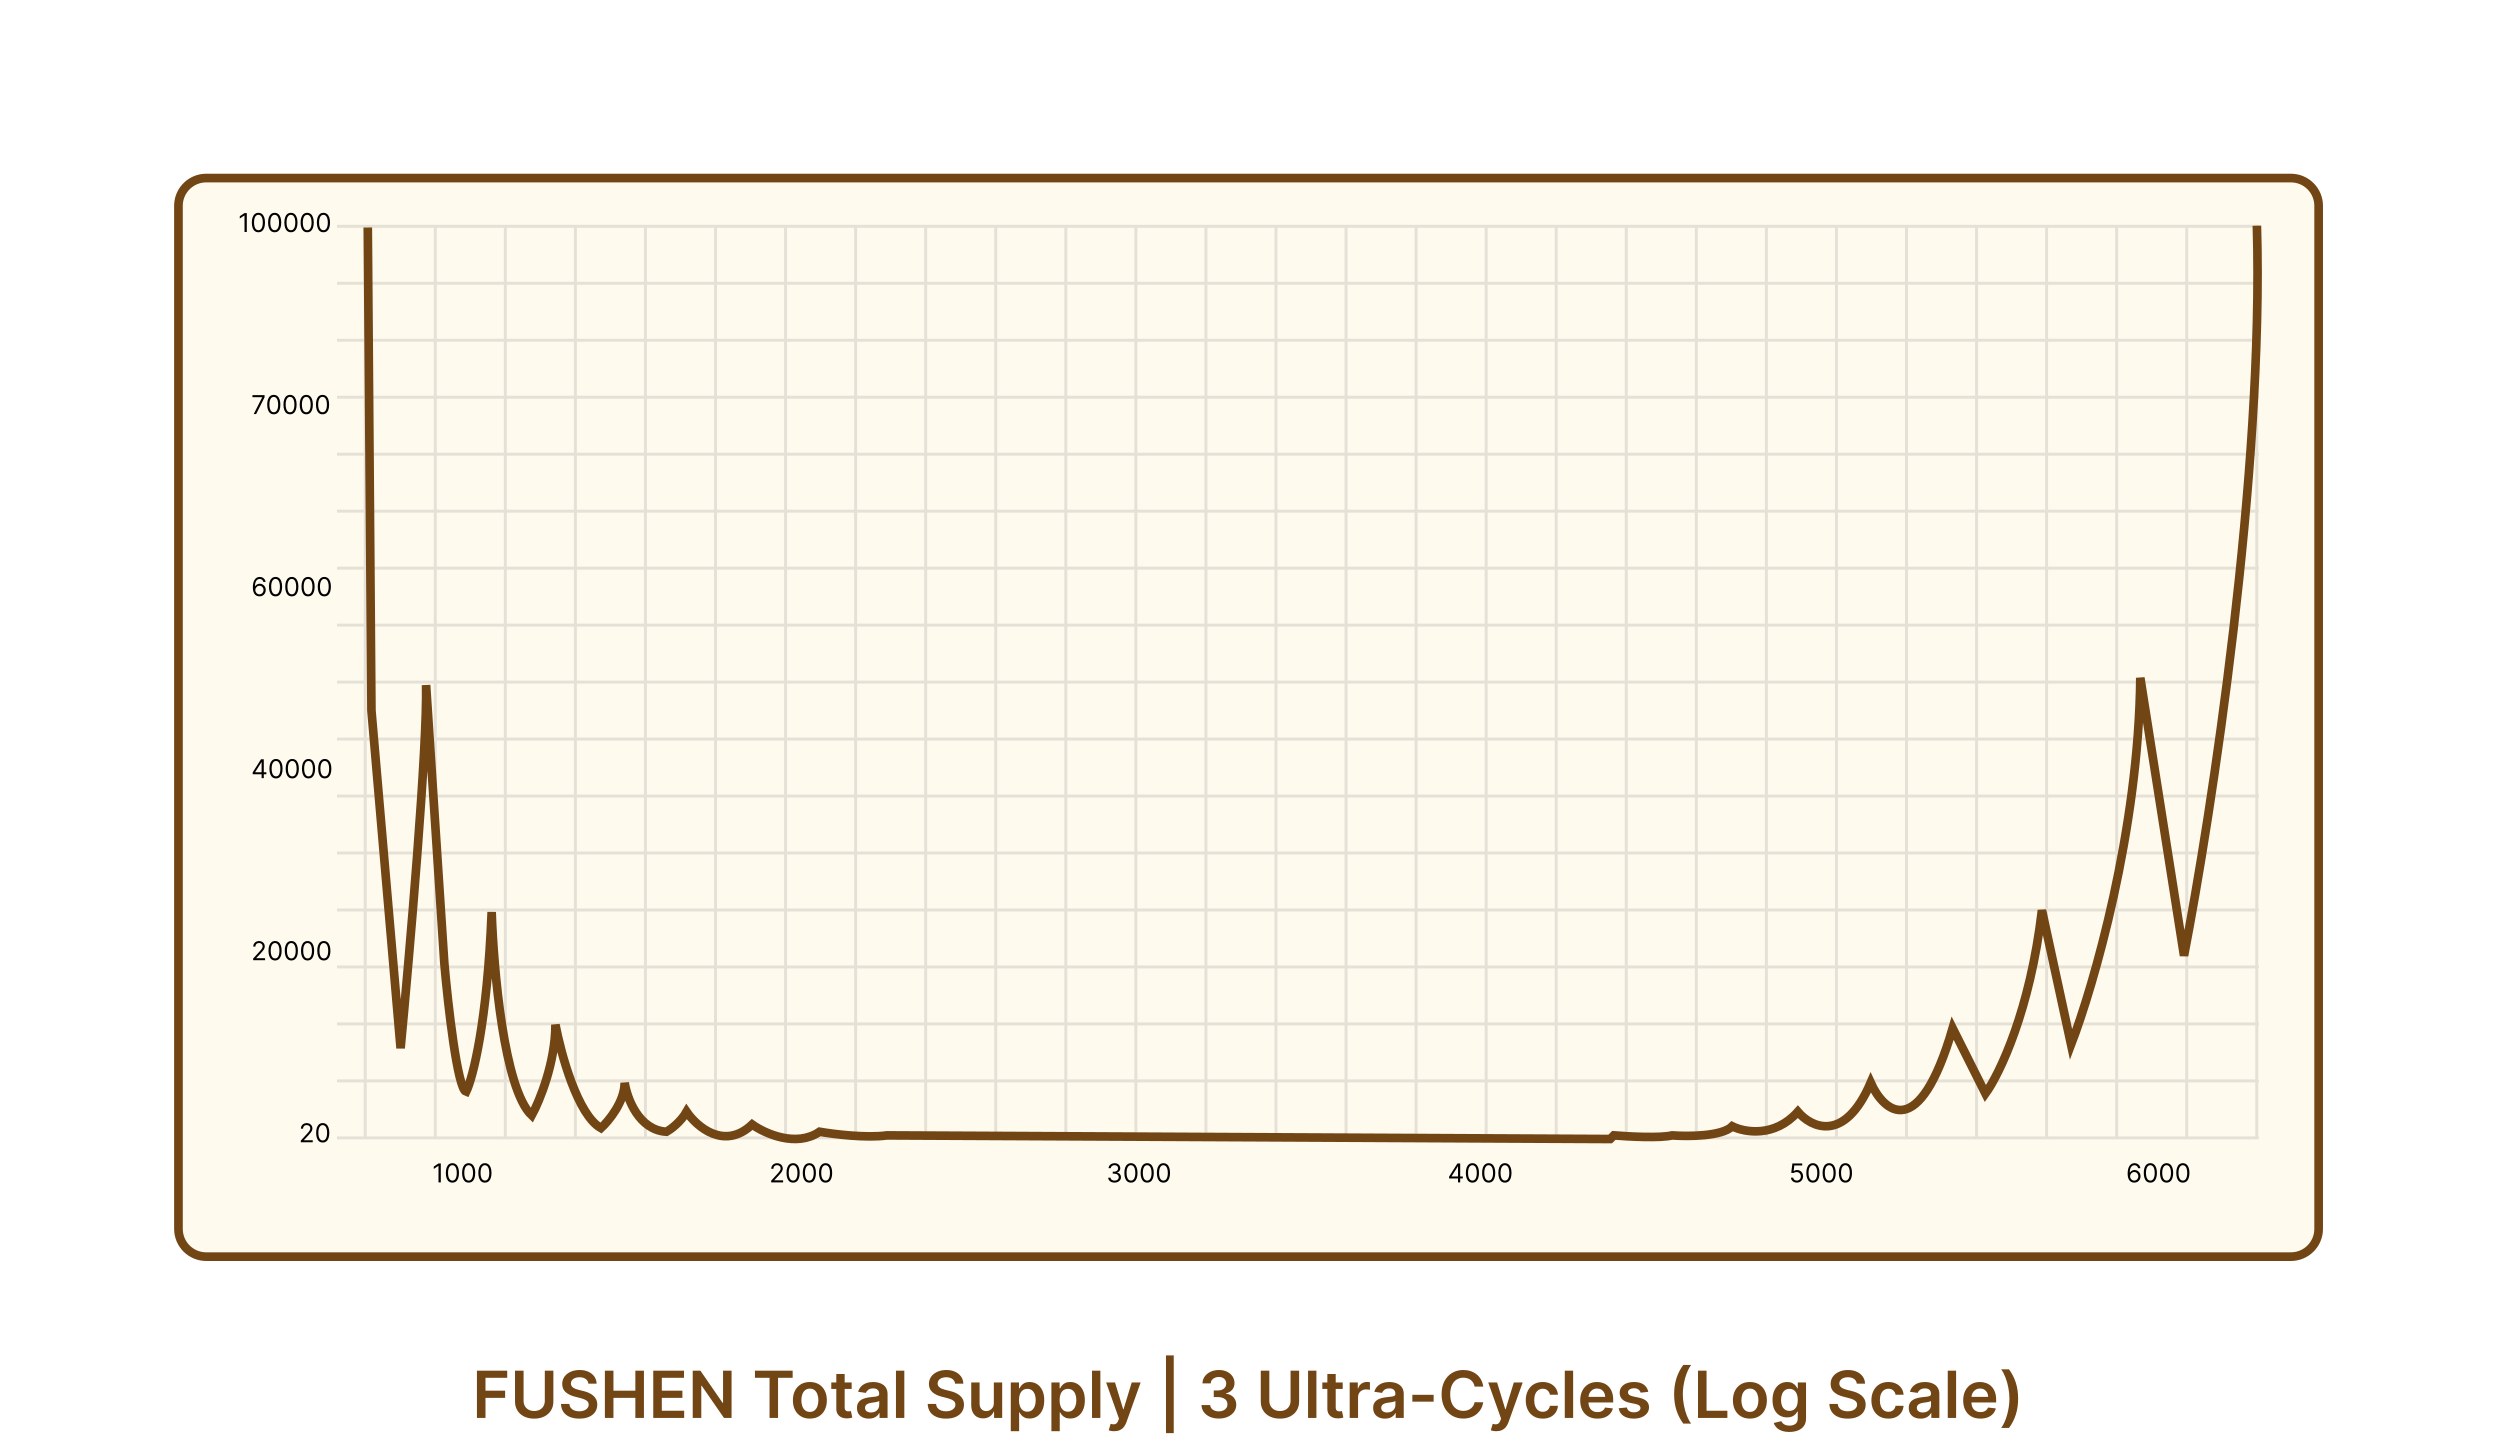 <svg width="577" height="332" viewBox="0 0 577 332" fill="none" xmlns="http://www.w3.org/2000/svg">
<g filter="url(#filter0_d_2501_80)">
<path d="M40.188 43.499C40.188 39.411 43.502 36.097 47.59 36.097H528.74C532.828 36.097 536.143 39.411 536.143 43.499V279.633C536.143 283.721 532.828 287.035 528.74 287.035H47.59C43.502 287.035 40.188 283.721 40.188 279.633V43.499Z" fill="#FEFAEE"/>
<path d="M47.59 37.097H528.74C532.276 37.097 535.143 39.963 535.143 43.499V279.633C535.143 283.169 532.276 286.035 528.74 286.035H47.59C44.054 286.035 41.188 283.169 41.188 279.633V43.499L41.196 43.17C41.368 39.787 44.164 37.097 47.59 37.097Z" stroke="#724515" stroke-width="2"/>
</g>
<g opacity="0.1">
<line x1="77.783" y1="52.23" x2="521.339" y2="52.23" stroke="black" stroke-width="0.685"/>
<line x1="77.783" y1="65.379" x2="521.339" y2="65.379" stroke="black" stroke-width="0.685"/>
<line x1="77.783" y1="78.529" x2="521.339" y2="78.529" stroke="black" stroke-width="0.685"/>
<line x1="77.783" y1="91.679" x2="521.339" y2="91.679" stroke="black" stroke-width="0.685"/>
<line x1="77.783" y1="104.828" x2="521.339" y2="104.828" stroke="black" stroke-width="0.685"/>
<line x1="77.783" y1="117.978" x2="521.339" y2="117.978" stroke="black" stroke-width="0.685"/>
<line x1="77.783" y1="131.127" x2="521.339" y2="131.127" stroke="black" stroke-width="0.685"/>
<line x1="77.783" y1="144.277" x2="521.339" y2="144.277" stroke="black" stroke-width="0.685"/>
<line x1="77.783" y1="157.426" x2="521.339" y2="157.426" stroke="black" stroke-width="0.685"/>
<line x1="77.783" y1="170.576" x2="521.339" y2="170.576" stroke="black" stroke-width="0.685"/>
<line x1="77.783" y1="183.725" x2="521.339" y2="183.725" stroke="black" stroke-width="0.685"/>
<line x1="77.783" y1="196.875" x2="521.339" y2="196.875" stroke="black" stroke-width="0.685"/>
<line x1="77.783" y1="210.024" x2="521.339" y2="210.024" stroke="black" stroke-width="0.685"/>
<line x1="77.783" y1="223.174" x2="521.339" y2="223.174" stroke="black" stroke-width="0.685"/>
<line x1="77.783" y1="236.323" x2="521.339" y2="236.323" stroke="black" stroke-width="0.685"/>
<line x1="77.783" y1="249.473" x2="521.339" y2="249.473" stroke="black" stroke-width="0.685"/>
<line x1="77.783" y1="262.623" x2="521.339" y2="262.623" stroke="black" stroke-width="0.685"/>
<line x1="84.292" y1="262.854" x2="84.292" y2="52.299" stroke="black" stroke-width="0.685"/>
<line x1="100.462" y1="262.854" x2="100.462" y2="52.299" stroke="black" stroke-width="0.685"/>
<line x1="116.63" y1="262.854" x2="116.63" y2="52.299" stroke="black" stroke-width="0.685"/>
<line x1="132.8" y1="262.854" x2="132.8" y2="52.299" stroke="black" stroke-width="0.685"/>
<line x1="148.97" y1="262.854" x2="148.97" y2="52.299" stroke="black" stroke-width="0.685"/>
<line x1="165.14" y1="262.854" x2="165.14" y2="52.299" stroke="black" stroke-width="0.685"/>
<line x1="181.308" y1="262.854" x2="181.308" y2="52.299" stroke="black" stroke-width="0.685"/>
<line x1="197.478" y1="262.854" x2="197.478" y2="52.299" stroke="black" stroke-width="0.685"/>
<line x1="213.648" y1="262.854" x2="213.648" y2="52.299" stroke="black" stroke-width="0.685"/>
<line x1="229.816" y1="262.854" x2="229.816" y2="52.299" stroke="black" stroke-width="0.685"/>
<line x1="245.985" y1="262.854" x2="245.985" y2="52.299" stroke="black" stroke-width="0.685"/>
<line x1="262.155" y1="262.854" x2="262.155" y2="52.299" stroke="black" stroke-width="0.685"/>
<line x1="278.325" y1="262.854" x2="278.325" y2="52.299" stroke="black" stroke-width="0.685"/>
<line x1="294.493" y1="262.854" x2="294.493" y2="52.299" stroke="black" stroke-width="0.685"/>
<line x1="310.663" y1="262.854" x2="310.663" y2="52.299" stroke="black" stroke-width="0.685"/>
<line x1="326.833" y1="262.854" x2="326.833" y2="52.299" stroke="black" stroke-width="0.685"/>
<line x1="343.003" y1="262.854" x2="343.003" y2="52.299" stroke="black" stroke-width="0.685"/>
<line x1="359.171" y1="262.854" x2="359.171" y2="52.299" stroke="black" stroke-width="0.685"/>
<line x1="375.341" y1="262.854" x2="375.341" y2="52.299" stroke="black" stroke-width="0.685"/>
<line x1="391.511" y1="262.854" x2="391.511" y2="52.299" stroke="black" stroke-width="0.685"/>
<line x1="407.679" y1="262.854" x2="407.679" y2="52.299" stroke="black" stroke-width="0.685"/>
<line x1="423.849" y1="262.854" x2="423.849" y2="52.299" stroke="black" stroke-width="0.685"/>
<line x1="440.019" y1="262.854" x2="440.019" y2="52.299" stroke="black" stroke-width="0.685"/>
<line x1="456.189" y1="262.854" x2="456.189" y2="52.299" stroke="black" stroke-width="0.685"/>
<line x1="472.357" y1="262.854" x2="472.357" y2="52.299" stroke="black" stroke-width="0.685"/>
<line x1="488.526" y1="262.854" x2="488.526" y2="52.299" stroke="black" stroke-width="0.685"/>
<line x1="504.696" y1="262.854" x2="504.696" y2="52.299" stroke="black" stroke-width="0.685"/>
<line x1="520.864" y1="262.854" x2="520.864" y2="52.299" stroke="black" stroke-width="0.685"/>
</g>
<path d="M101.735 268.525V272.891H101.206V269.079H101.181L100.115 269.787V269.25L101.206 268.525H101.735ZM104.415 272.951C104.093 272.951 103.82 272.863 103.594 272.688C103.368 272.512 103.195 272.257 103.076 271.923C102.956 271.588 102.897 271.183 102.897 270.708C102.897 270.236 102.956 269.833 103.076 269.499C103.197 269.164 103.37 268.908 103.596 268.732C103.823 268.554 104.096 268.465 104.415 268.465C104.733 268.465 105.005 268.554 105.231 268.732C105.459 268.908 105.632 269.164 105.751 269.499C105.872 269.833 105.933 270.236 105.933 270.708C105.933 271.183 105.873 271.588 105.753 271.923C105.634 272.257 105.461 272.512 105.235 272.688C105.009 272.863 104.736 272.951 104.415 272.951ZM104.415 272.482C104.733 272.482 104.98 272.328 105.157 272.021C105.333 271.714 105.421 271.276 105.421 270.708C105.421 270.33 105.38 270.008 105.299 269.742C105.22 269.476 105.105 269.274 104.954 269.135C104.805 268.995 104.625 268.926 104.415 268.926C104.099 268.926 103.853 269.081 103.675 269.393C103.497 269.702 103.408 270.141 103.408 270.708C103.408 271.086 103.448 271.407 103.528 271.672C103.607 271.936 103.722 272.137 103.871 272.275C104.022 272.413 104.203 272.482 104.415 272.482ZM108.167 272.951C107.846 272.951 107.572 272.863 107.346 272.688C107.12 272.512 106.947 272.257 106.828 271.923C106.709 271.588 106.649 271.183 106.649 270.708C106.649 270.236 106.709 269.833 106.828 269.499C106.949 269.164 107.122 268.908 107.348 268.732C107.575 268.554 107.848 268.465 108.167 268.465C108.485 268.465 108.757 268.554 108.983 268.732C109.211 268.908 109.384 269.164 109.503 269.499C109.624 269.833 109.685 270.236 109.685 270.708C109.685 271.183 109.625 271.588 109.506 271.923C109.386 272.257 109.213 272.512 108.987 272.688C108.761 272.863 108.488 272.951 108.167 272.951ZM108.167 272.482C108.485 272.482 108.732 272.328 108.909 272.021C109.085 271.714 109.173 271.276 109.173 270.708C109.173 270.33 109.132 270.008 109.051 269.742C108.972 269.476 108.857 269.274 108.706 269.135C108.557 268.995 108.377 268.926 108.167 268.926C107.851 268.926 107.605 269.081 107.427 269.393C107.249 269.702 107.16 270.141 107.16 270.708C107.16 271.086 107.2 271.407 107.28 271.672C107.359 271.936 107.474 272.137 107.623 272.275C107.774 272.413 107.955 272.482 108.167 272.482ZM111.919 272.951C111.598 272.951 111.324 272.863 111.098 272.688C110.872 272.512 110.699 272.257 110.58 271.923C110.461 271.588 110.401 271.183 110.401 270.708C110.401 270.236 110.461 269.833 110.58 269.499C110.701 269.164 110.874 268.908 111.1 268.732C111.328 268.554 111.6 268.465 111.919 268.465C112.237 268.465 112.509 268.554 112.735 268.732C112.963 268.908 113.136 269.164 113.255 269.499C113.376 269.833 113.437 270.236 113.437 270.708C113.437 271.183 113.377 271.588 113.258 271.923C113.138 272.257 112.965 272.512 112.74 272.688C112.514 272.863 112.24 272.951 111.919 272.951ZM111.919 272.482C112.237 272.482 112.484 272.328 112.661 272.021C112.837 271.714 112.925 271.276 112.925 270.708C112.925 270.33 112.884 270.008 112.803 269.742C112.724 269.476 112.609 269.274 112.458 269.135C112.309 268.995 112.129 268.926 111.919 268.926C111.603 268.926 111.357 269.081 111.179 269.393C111.001 269.702 110.913 270.141 110.913 270.708C110.913 271.086 110.952 271.407 111.032 271.672C111.111 271.936 111.226 272.137 111.375 272.275C111.526 272.413 111.707 272.482 111.919 272.482Z" fill="black"/>
<path d="M177.985 272.891V272.507L179.426 270.93C179.595 270.745 179.735 270.584 179.844 270.448C179.954 270.31 180.035 270.181 180.087 270.06C180.141 269.938 180.168 269.81 180.168 269.676C180.168 269.523 180.131 269.39 180.057 269.278C179.985 269.165 179.885 269.079 179.759 269.017C179.632 268.956 179.49 268.926 179.332 268.926C179.165 268.926 179.018 268.961 178.893 269.03C178.77 269.098 178.674 269.194 178.606 269.318C178.539 269.442 178.505 269.587 178.505 269.753H178.002C178.002 269.497 178.061 269.273 178.179 269.079C178.297 268.886 178.458 268.735 178.661 268.627C178.866 268.519 179.095 268.465 179.35 268.465C179.605 268.465 179.832 268.519 180.03 268.627C180.227 268.735 180.382 268.881 180.494 269.064C180.607 269.248 180.663 269.452 180.663 269.676C180.663 269.837 180.634 269.994 180.575 270.147C180.518 270.299 180.419 270.469 180.277 270.657C180.136 270.843 179.941 271.07 179.691 271.339L178.71 272.388V272.422H180.739V272.891H177.985ZM183.044 272.951C182.723 272.951 182.449 272.863 182.223 272.688C181.997 272.512 181.825 272.257 181.705 271.923C181.586 271.588 181.526 271.183 181.526 270.708C181.526 270.236 181.586 269.833 181.705 269.499C181.826 269.164 181.999 268.908 182.225 268.732C182.453 268.554 182.726 268.465 183.044 268.465C183.362 268.465 183.635 268.554 183.861 268.732C184.088 268.908 184.261 269.164 184.381 269.499C184.501 269.833 184.562 270.236 184.562 270.708C184.562 271.183 184.502 271.588 184.383 271.923C184.263 272.257 184.091 272.512 183.865 272.688C183.639 272.863 183.365 272.951 183.044 272.951ZM183.044 272.482C183.362 272.482 183.61 272.328 183.786 272.021C183.962 271.714 184.05 271.276 184.05 270.708C184.05 270.33 184.01 270.008 183.929 269.742C183.849 269.476 183.734 269.274 183.583 269.135C183.434 268.995 183.254 268.926 183.044 268.926C182.729 268.926 182.482 269.081 182.304 269.393C182.127 269.702 182.038 270.141 182.038 270.708C182.038 271.086 182.078 271.407 182.157 271.672C182.237 271.936 182.351 272.137 182.5 272.275C182.651 272.413 182.832 272.482 183.044 272.482ZM186.796 272.951C186.475 272.951 186.201 272.863 185.975 272.688C185.749 272.512 185.577 272.257 185.457 271.923C185.338 271.588 185.278 271.183 185.278 270.708C185.278 270.236 185.338 269.833 185.457 269.499C185.578 269.164 185.751 268.908 185.977 268.732C186.205 268.554 186.478 268.465 186.796 268.465C187.114 268.465 187.387 268.554 187.613 268.732C187.84 268.908 188.013 269.164 188.133 269.499C188.254 269.833 188.314 270.236 188.314 270.708C188.314 271.183 188.254 271.588 188.135 271.923C188.015 272.257 187.843 272.512 187.617 272.688C187.391 272.863 187.117 272.951 186.796 272.951ZM186.796 272.482C187.114 272.482 187.362 272.328 187.538 272.021C187.714 271.714 187.802 271.276 187.802 270.708C187.802 270.33 187.762 270.008 187.681 269.742C187.601 269.476 187.486 269.274 187.335 269.135C187.186 268.995 187.006 268.926 186.796 268.926C186.481 268.926 186.234 269.081 186.056 269.393C185.879 269.702 185.79 270.141 185.79 270.708C185.79 271.086 185.83 271.407 185.909 271.672C185.989 271.936 186.103 272.137 186.252 272.275C186.403 272.413 186.584 272.482 186.796 272.482ZM190.548 272.951C190.227 272.951 189.953 272.863 189.727 272.688C189.501 272.512 189.329 272.257 189.209 271.923C189.09 271.588 189.03 271.183 189.03 270.708C189.03 270.236 189.09 269.833 189.209 269.499C189.33 269.164 189.504 268.908 189.729 268.732C189.957 268.554 190.23 268.465 190.548 268.465C190.866 268.465 191.139 268.554 191.365 268.732C191.592 268.908 191.765 269.164 191.885 269.499C192.006 269.833 192.066 270.236 192.066 270.708C192.066 271.183 192.006 271.588 191.887 271.923C191.768 272.257 191.595 272.512 191.369 272.688C191.143 272.863 190.869 272.951 190.548 272.951ZM190.548 272.482C190.866 272.482 191.114 272.328 191.29 272.021C191.466 271.714 191.554 271.276 191.554 270.708C191.554 270.33 191.514 270.008 191.433 269.742C191.353 269.476 191.238 269.274 191.087 269.135C190.938 268.995 190.758 268.926 190.548 268.926C190.233 268.926 189.986 269.081 189.808 269.393C189.631 269.702 189.542 270.141 189.542 270.708C189.542 271.086 189.582 271.407 189.661 271.672C189.741 271.936 189.855 272.137 190.004 272.275C190.155 272.413 190.336 272.482 190.548 272.482Z" fill="black"/>
<path d="M257.248 272.951C256.966 272.951 256.715 272.902 256.495 272.806C256.276 272.709 256.102 272.575 255.973 272.403C255.845 272.229 255.775 272.028 255.764 271.799H256.301C256.312 271.94 256.361 272.062 256.446 272.164C256.531 272.265 256.643 272.343 256.781 272.399C256.918 272.454 257.071 272.482 257.239 272.482C257.427 272.482 257.593 272.449 257.738 272.384C257.883 272.318 257.996 272.227 258.079 272.111C258.161 271.994 258.203 271.859 258.203 271.706C258.203 271.545 258.163 271.404 258.083 271.281C258.004 271.158 257.887 271.061 257.734 270.992C257.58 270.922 257.392 270.887 257.171 270.887H256.821V270.418H257.171C257.344 270.418 257.496 270.387 257.627 270.324C257.759 270.262 257.862 270.174 257.936 270.06C258.011 269.946 258.049 269.813 258.049 269.659C258.049 269.511 258.016 269.383 257.951 269.273C257.886 269.164 257.793 269.079 257.674 269.017C257.556 268.956 257.417 268.926 257.256 268.926C257.105 268.926 256.963 268.953 256.83 269.009C256.697 269.063 256.589 269.142 256.506 269.246C256.422 269.348 256.376 269.472 256.369 269.616H255.858C255.866 269.388 255.935 269.187 256.064 269.015C256.194 268.842 256.363 268.707 256.572 268.61C256.782 268.514 257.013 268.465 257.265 268.465C257.535 268.465 257.766 268.52 257.96 268.629C258.153 268.737 258.301 268.88 258.405 269.058C258.509 269.236 258.561 269.427 258.561 269.634C258.561 269.879 258.496 270.089 258.367 270.262C258.239 270.436 258.065 270.556 257.844 270.623V270.657C258.12 270.702 258.335 270.82 258.49 271.009C258.645 271.196 258.723 271.429 258.723 271.706C258.723 271.943 258.658 272.156 258.529 272.345C258.401 272.533 258.226 272.681 258.004 272.789C257.783 272.897 257.53 272.951 257.248 272.951ZM261.019 272.951C260.698 272.951 260.424 272.863 260.198 272.688C259.972 272.512 259.799 272.257 259.68 271.923C259.561 271.588 259.501 271.183 259.501 270.708C259.501 270.236 259.561 269.833 259.68 269.499C259.801 269.164 259.974 268.908 260.2 268.732C260.428 268.554 260.7 268.465 261.019 268.465C261.337 268.465 261.609 268.554 261.835 268.732C262.063 268.908 262.236 269.164 262.355 269.499C262.476 269.833 262.537 270.236 262.537 270.708C262.537 271.183 262.477 271.588 262.358 271.923C262.238 272.257 262.065 272.512 261.839 272.688C261.614 272.863 261.34 272.951 261.019 272.951ZM261.019 272.482C261.337 272.482 261.584 272.328 261.761 272.021C261.937 271.714 262.025 271.276 262.025 270.708C262.025 270.33 261.984 270.008 261.903 269.742C261.824 269.476 261.709 269.274 261.558 269.135C261.409 268.995 261.229 268.926 261.019 268.926C260.703 268.926 260.457 269.081 260.279 269.393C260.101 269.702 260.013 270.141 260.013 270.708C260.013 271.086 260.052 271.407 260.132 271.672C260.211 271.936 260.326 272.137 260.475 272.275C260.626 272.413 260.807 272.482 261.019 272.482ZM264.771 272.951C264.45 272.951 264.176 272.863 263.95 272.688C263.724 272.512 263.551 272.257 263.432 271.923C263.313 271.588 263.253 271.183 263.253 270.708C263.253 270.236 263.313 269.833 263.432 269.499C263.553 269.164 263.726 268.908 263.952 268.732C264.18 268.554 264.452 268.465 264.771 268.465C265.089 268.465 265.361 268.554 265.587 268.732C265.815 268.908 265.988 269.164 266.107 269.499C266.228 269.833 266.289 270.236 266.289 270.708C266.289 271.183 266.229 271.588 266.11 271.923C265.99 272.257 265.818 272.512 265.592 272.688C265.366 272.863 265.092 272.951 264.771 272.951ZM264.771 272.482C265.089 272.482 265.336 272.328 265.513 272.021C265.689 271.714 265.777 271.276 265.777 270.708C265.777 270.33 265.737 270.008 265.655 269.742C265.576 269.476 265.461 269.274 265.31 269.135C265.161 268.995 264.981 268.926 264.771 268.926C264.455 268.926 264.209 269.081 264.031 269.393C263.853 269.702 263.765 270.141 263.765 270.708C263.765 271.086 263.804 271.407 263.884 271.672C263.964 271.936 264.078 272.137 264.227 272.275C264.378 272.413 264.559 272.482 264.771 272.482ZM268.523 272.951C268.202 272.951 267.928 272.863 267.702 272.688C267.476 272.512 267.303 272.257 267.184 271.923C267.065 271.588 267.005 271.183 267.005 270.708C267.005 270.236 267.065 269.833 267.184 269.499C267.305 269.164 267.478 268.908 267.704 268.732C267.932 268.554 268.204 268.465 268.523 268.465C268.841 268.465 269.113 268.554 269.339 268.732C269.567 268.908 269.74 269.164 269.859 269.499C269.98 269.833 270.041 270.236 270.041 270.708C270.041 271.183 269.981 271.588 269.862 271.923C269.742 272.257 269.57 272.512 269.344 272.688C269.118 272.863 268.844 272.951 268.523 272.951ZM268.523 272.482C268.841 272.482 269.088 272.328 269.265 272.021C269.441 271.714 269.529 271.276 269.529 270.708C269.529 270.33 269.489 270.008 269.408 269.742C269.328 269.476 269.213 269.274 269.062 269.135C268.913 268.995 268.733 268.926 268.523 268.926C268.207 268.926 267.961 269.081 267.783 269.393C267.605 269.702 267.517 270.141 267.517 270.708C267.517 271.086 267.556 271.407 267.636 271.672C267.716 271.936 267.83 272.137 267.979 272.275C268.13 272.413 268.311 272.482 268.523 272.482Z" fill="black"/>
<path d="M334.455 271.996V271.561L336.374 268.525H336.689V269.199H336.476L335.026 271.493V271.527H337.61V271.996H334.455ZM336.51 272.891V271.863V271.661V268.525H337.013V272.891H336.51ZM339.833 272.951C339.512 272.951 339.238 272.863 339.012 272.688C338.786 272.512 338.614 272.257 338.494 271.923C338.375 271.588 338.315 271.183 338.315 270.708C338.315 270.236 338.375 269.833 338.494 269.499C338.615 269.164 338.789 268.908 339.015 268.732C339.242 268.554 339.515 268.465 339.833 268.465C340.152 268.465 340.424 268.554 340.65 268.732C340.877 268.908 341.05 269.164 341.17 269.499C341.291 269.833 341.351 270.236 341.351 270.708C341.351 271.183 341.291 271.588 341.172 271.923C341.053 272.257 340.88 272.512 340.654 272.688C340.428 272.863 340.154 272.951 339.833 272.951ZM339.833 272.482C340.152 272.482 340.399 272.328 340.575 272.021C340.751 271.714 340.839 271.276 340.839 270.708C340.839 270.33 340.799 270.008 340.718 269.742C340.638 269.476 340.523 269.274 340.373 269.135C340.223 268.995 340.044 268.926 339.833 268.926C339.518 268.926 339.271 269.081 339.093 269.393C338.916 269.702 338.827 270.141 338.827 270.708C338.827 271.086 338.867 271.407 338.946 271.672C339.026 271.936 339.14 272.137 339.29 272.275C339.44 272.413 339.621 272.482 339.833 272.482ZM343.585 272.951C343.264 272.951 342.99 272.863 342.764 272.688C342.539 272.512 342.366 272.257 342.246 271.923C342.127 271.588 342.067 271.183 342.067 270.708C342.067 270.236 342.127 269.833 342.246 269.499C342.367 269.164 342.541 268.908 342.767 268.732C342.994 268.554 343.267 268.465 343.585 268.465C343.904 268.465 344.176 268.554 344.402 268.732C344.629 268.908 344.803 269.164 344.922 269.499C345.043 269.833 345.103 270.236 345.103 270.708C345.103 271.183 345.043 271.588 344.924 271.923C344.805 272.257 344.632 272.512 344.406 272.688C344.18 272.863 343.906 272.951 343.585 272.951ZM343.585 272.482C343.904 272.482 344.151 272.328 344.327 272.021C344.503 271.714 344.591 271.276 344.591 270.708C344.591 270.33 344.551 270.008 344.47 269.742C344.39 269.476 344.275 269.274 344.125 269.135C343.975 268.995 343.796 268.926 343.585 268.926C343.27 268.926 343.023 269.081 342.846 269.393C342.668 269.702 342.579 270.141 342.579 270.708C342.579 271.086 342.619 271.407 342.698 271.672C342.778 271.936 342.892 272.137 343.042 272.275C343.192 272.413 343.373 272.482 343.585 272.482ZM347.337 272.951C347.016 272.951 346.743 272.863 346.517 272.688C346.291 272.512 346.118 272.257 345.999 271.923C345.879 271.588 345.819 271.183 345.819 270.708C345.819 270.236 345.879 269.833 345.999 269.499C346.119 269.164 346.293 268.908 346.519 268.732C346.746 268.554 347.019 268.465 347.337 268.465C347.656 268.465 347.928 268.554 348.154 268.732C348.381 268.908 348.555 269.164 348.674 269.499C348.795 269.833 348.855 270.236 348.855 270.708C348.855 271.183 348.795 271.588 348.676 271.923C348.557 272.257 348.384 272.512 348.158 272.688C347.932 272.863 347.658 272.951 347.337 272.951ZM347.337 272.482C347.656 272.482 347.903 272.328 348.079 272.021C348.255 271.714 348.344 271.276 348.344 270.708C348.344 270.33 348.303 270.008 348.222 269.742C348.142 269.476 348.027 269.274 347.877 269.135C347.727 268.995 347.548 268.926 347.337 268.926C347.022 268.926 346.775 269.081 346.598 269.393C346.42 269.702 346.331 270.141 346.331 270.708C346.331 271.086 346.371 271.407 346.45 271.672C346.53 271.936 346.644 272.137 346.794 272.275C346.944 272.413 347.126 272.482 347.337 272.482Z" fill="black"/>
<path d="M414.707 272.951C414.457 272.951 414.232 272.901 414.031 272.801C413.831 272.702 413.67 272.566 413.549 272.392C413.429 272.219 413.362 272.021 413.351 271.799H413.863C413.883 271.997 413.972 272.16 414.131 272.29C414.292 272.418 414.484 272.482 414.707 272.482C414.886 272.482 415.045 272.44 415.184 272.356C415.325 272.272 415.435 272.157 415.515 272.011C415.596 271.863 415.636 271.696 415.636 271.51C415.636 271.319 415.595 271.149 415.511 271C415.428 270.849 415.315 270.731 415.17 270.644C415.025 270.557 414.859 270.513 414.673 270.512C414.539 270.51 414.402 270.531 414.261 270.574C414.121 270.615 414.005 270.668 413.914 270.734L413.419 270.674L413.684 268.525H415.952V268.994H414.127L413.974 270.282H413.999C414.089 270.211 414.201 270.152 414.336 270.105C414.471 270.058 414.612 270.034 414.758 270.034C415.025 270.034 415.263 270.098 415.472 270.226C415.683 270.353 415.847 270.526 415.967 270.746C416.088 270.967 416.148 271.218 416.148 271.501C416.148 271.78 416.086 272.028 415.96 272.247C415.837 272.465 415.666 272.637 415.449 272.763C415.231 272.888 414.984 272.951 414.707 272.951ZM418.419 272.951C418.098 272.951 417.824 272.863 417.598 272.688C417.372 272.512 417.2 272.257 417.08 271.923C416.961 271.588 416.901 271.183 416.901 270.708C416.901 270.236 416.961 269.833 417.08 269.499C417.201 269.164 417.374 268.908 417.6 268.732C417.828 268.554 418.101 268.465 418.419 268.465C418.737 268.465 419.01 268.554 419.236 268.732C419.463 268.908 419.636 269.164 419.756 269.499C419.877 269.833 419.937 270.236 419.937 270.708C419.937 271.183 419.877 271.588 419.758 271.923C419.638 272.257 419.466 272.512 419.24 272.688C419.014 272.863 418.74 272.951 418.419 272.951ZM418.419 272.482C418.737 272.482 418.985 272.328 419.161 272.021C419.337 271.714 419.425 271.276 419.425 270.708C419.425 270.33 419.385 270.008 419.304 269.742C419.224 269.476 419.109 269.274 418.958 269.135C418.809 268.995 418.629 268.926 418.419 268.926C418.104 268.926 417.857 269.081 417.679 269.393C417.502 269.702 417.413 270.141 417.413 270.708C417.413 271.086 417.453 271.407 417.532 271.672C417.612 271.936 417.726 272.137 417.875 272.275C418.026 272.413 418.207 272.482 418.419 272.482ZM422.171 272.951C421.85 272.951 421.576 272.863 421.35 272.688C421.124 272.512 420.952 272.257 420.832 271.923C420.713 271.588 420.653 271.183 420.653 270.708C420.653 270.236 420.713 269.833 420.832 269.499C420.953 269.164 421.126 268.908 421.352 268.732C421.58 268.554 421.853 268.465 422.171 268.465C422.489 268.465 422.762 268.554 422.988 268.732C423.215 268.908 423.388 269.164 423.508 269.499C423.629 269.833 423.689 270.236 423.689 270.708C423.689 271.183 423.629 271.588 423.51 271.923C423.39 272.257 423.218 272.512 422.992 272.688C422.766 272.863 422.492 272.951 422.171 272.951ZM422.171 272.482C422.489 272.482 422.737 272.328 422.913 272.021C423.089 271.714 423.177 271.276 423.177 270.708C423.177 270.33 423.137 270.008 423.056 269.742C422.976 269.476 422.861 269.274 422.71 269.135C422.561 268.995 422.381 268.926 422.171 268.926C421.856 268.926 421.609 269.081 421.431 269.393C421.254 269.702 421.165 270.141 421.165 270.708C421.165 271.086 421.205 271.407 421.284 271.672C421.364 271.936 421.478 272.137 421.627 272.275C421.778 272.413 421.959 272.482 422.171 272.482ZM425.923 272.951C425.602 272.951 425.328 272.863 425.102 272.688C424.876 272.512 424.704 272.257 424.584 271.923C424.465 271.588 424.405 271.183 424.405 270.708C424.405 270.236 424.465 269.833 424.584 269.499C424.705 269.164 424.879 268.908 425.104 268.732C425.332 268.554 425.605 268.465 425.923 268.465C426.241 268.465 426.514 268.554 426.74 268.732C426.967 268.908 427.14 269.164 427.26 269.499C427.381 269.833 427.441 270.236 427.441 270.708C427.441 271.183 427.381 271.588 427.262 271.923C427.143 272.257 426.97 272.512 426.744 272.688C426.518 272.863 426.244 272.951 425.923 272.951ZM425.923 272.482C426.241 272.482 426.489 272.328 426.665 272.021C426.841 271.714 426.929 271.276 426.929 270.708C426.929 270.33 426.889 270.008 426.808 269.742C426.728 269.476 426.613 269.274 426.462 269.135C426.313 268.995 426.133 268.926 425.923 268.926C425.608 268.926 425.361 269.081 425.183 269.393C425.006 269.702 424.917 270.141 424.917 270.708C424.917 271.086 424.957 271.407 425.036 271.672C425.116 271.936 425.23 272.137 425.38 272.275C425.53 272.413 425.711 272.482 425.923 272.482Z" fill="black"/>
<path d="M492.577 272.951C492.398 272.948 492.219 272.914 492.04 272.848C491.861 272.783 491.698 272.673 491.55 272.518C491.402 272.362 491.283 272.151 491.194 271.885C491.104 271.618 491.06 271.282 491.06 270.879C491.06 270.492 491.096 270.149 491.168 269.851C491.241 269.551 491.346 269.299 491.484 269.094C491.622 268.888 491.788 268.732 491.983 268.625C492.179 268.519 492.4 268.465 492.646 268.465C492.89 268.465 493.108 268.514 493.298 268.612C493.49 268.709 493.646 268.844 493.767 269.017C493.888 269.191 493.966 269.391 494.001 269.616H493.481C493.433 269.42 493.339 269.258 493.2 269.128C493.061 268.999 492.876 268.934 492.646 268.934C492.307 268.934 492.041 269.081 491.846 269.376C491.653 269.67 491.556 270.083 491.554 270.614H491.588C491.668 270.493 491.762 270.39 491.872 270.305C491.983 270.218 492.105 270.152 492.238 270.105C492.372 270.058 492.513 270.034 492.663 270.034C492.913 270.034 493.142 270.097 493.349 270.222C493.557 270.346 493.723 270.517 493.848 270.736C493.973 270.953 494.036 271.203 494.036 271.484C494.036 271.754 493.975 272.001 493.854 272.226C493.734 272.449 493.564 272.627 493.345 272.759C493.127 272.89 492.872 272.954 492.577 272.951ZM492.577 272.482C492.756 272.482 492.917 272.437 493.059 272.347C493.203 272.258 493.316 272.138 493.398 271.987C493.482 271.836 493.524 271.669 493.524 271.484C493.524 271.303 493.483 271.139 493.402 270.992C493.323 270.842 493.213 270.724 493.072 270.635C492.933 270.547 492.774 270.503 492.594 270.503C492.459 270.503 492.334 270.53 492.217 270.584C492.101 270.637 491.998 270.709 491.91 270.802C491.823 270.894 491.755 271 491.705 271.119C491.656 271.237 491.631 271.362 491.631 271.493C491.631 271.666 491.671 271.828 491.752 271.979C491.835 272.129 491.947 272.251 492.089 272.343C492.233 272.435 492.395 272.482 492.577 272.482ZM496.298 272.951C495.977 272.951 495.703 272.863 495.477 272.688C495.251 272.512 495.079 272.257 494.959 271.923C494.84 271.588 494.78 271.183 494.78 270.708C494.78 270.236 494.84 269.833 494.959 269.499C495.08 269.164 495.253 268.908 495.479 268.732C495.707 268.554 495.98 268.465 496.298 268.465C496.616 268.465 496.889 268.554 497.114 268.732C497.342 268.908 497.515 269.164 497.635 269.499C497.755 269.833 497.816 270.236 497.816 270.708C497.816 271.183 497.756 271.588 497.637 271.923C497.517 272.257 497.345 272.512 497.119 272.688C496.893 272.863 496.619 272.951 496.298 272.951ZM496.298 272.482C496.616 272.482 496.864 272.328 497.04 272.021C497.216 271.714 497.304 271.276 497.304 270.708C497.304 270.33 497.264 270.008 497.183 269.742C497.103 269.476 496.988 269.274 496.837 269.135C496.688 268.995 496.508 268.926 496.298 268.926C495.982 268.926 495.736 269.081 495.558 269.393C495.381 269.702 495.292 270.141 495.292 270.708C495.292 271.086 495.332 271.407 495.411 271.672C495.491 271.936 495.605 272.137 495.754 272.275C495.905 272.413 496.086 272.482 496.298 272.482ZM500.05 272.951C499.729 272.951 499.455 272.863 499.229 272.688C499.003 272.512 498.831 272.257 498.711 271.923C498.592 271.588 498.532 271.183 498.532 270.708C498.532 270.236 498.592 269.833 498.711 269.499C498.832 269.164 499.005 268.908 499.231 268.732C499.459 268.554 499.732 268.465 500.05 268.465C500.368 268.465 500.641 268.554 500.867 268.732C501.094 268.908 501.267 269.164 501.387 269.499C501.508 269.833 501.568 270.236 501.568 270.708C501.568 271.183 501.508 271.588 501.389 271.923C501.269 272.257 501.097 272.512 500.871 272.688C500.645 272.863 500.371 272.951 500.05 272.951ZM500.05 272.482C500.368 272.482 500.616 272.328 500.792 272.021C500.968 271.714 501.056 271.276 501.056 270.708C501.056 270.33 501.016 270.008 500.935 269.742C500.855 269.476 500.74 269.274 500.589 269.135C500.44 268.995 500.26 268.926 500.05 268.926C499.735 268.926 499.488 269.081 499.31 269.393C499.133 269.702 499.044 270.141 499.044 270.708C499.044 271.086 499.084 271.407 499.163 271.672C499.243 271.936 499.357 272.137 499.506 272.275C499.657 272.413 499.838 272.482 500.05 272.482ZM503.802 272.951C503.481 272.951 503.207 272.863 502.981 272.688C502.755 272.512 502.583 272.257 502.463 271.923C502.344 271.588 502.284 271.183 502.284 270.708C502.284 270.236 502.344 269.833 502.463 269.499C502.584 269.164 502.757 268.908 502.983 268.732C503.211 268.554 503.484 268.465 503.802 268.465C504.12 268.465 504.393 268.554 504.619 268.732C504.846 268.908 505.019 269.164 505.139 269.499C505.26 269.833 505.32 270.236 505.32 270.708C505.32 271.183 505.26 271.588 505.141 271.923C505.022 272.257 504.849 272.512 504.623 272.688C504.397 272.863 504.123 272.951 503.802 272.951ZM503.802 272.482C504.12 272.482 504.368 272.328 504.544 272.021C504.72 271.714 504.808 271.276 504.808 270.708C504.808 270.33 504.768 270.008 504.687 269.742C504.607 269.476 504.492 269.274 504.341 269.135C504.192 268.995 504.012 268.926 503.802 268.926C503.487 268.926 503.24 269.081 503.062 269.393C502.885 269.702 502.796 270.141 502.796 270.708C502.796 271.086 502.836 271.407 502.915 271.672C502.995 271.936 503.109 272.137 503.258 272.275C503.409 272.413 503.59 272.482 503.802 272.482Z" fill="black"/>
<path d="M56.962 49.179V53.545H56.433V49.733H56.407L55.341 50.441V49.904L56.433 49.179H56.962ZM59.641 53.604C59.32 53.604 59.046 53.517 58.821 53.342C58.594 53.166 58.422 52.911 58.302 52.577C58.183 52.241 58.123 51.836 58.123 51.362C58.123 50.89 58.183 50.487 58.302 50.153C58.423 49.818 58.597 49.562 58.823 49.385C59.05 49.208 59.323 49.119 59.641 49.119C59.96 49.119 60.232 49.208 60.458 49.385C60.685 49.562 60.858 49.818 60.978 50.153C61.099 50.487 61.159 50.89 61.159 51.362C61.159 51.836 61.099 52.241 60.98 52.577C60.861 52.911 60.688 53.166 60.462 53.342C60.236 53.517 59.962 53.604 59.641 53.604ZM59.641 53.135C59.96 53.135 60.207 52.982 60.383 52.675C60.559 52.368 60.647 51.93 60.647 51.362C60.647 50.984 60.607 50.662 60.526 50.396C60.446 50.13 60.331 49.928 60.181 49.788C60.031 49.649 59.852 49.579 59.641 49.579C59.326 49.579 59.079 49.735 58.901 50.046C58.724 50.356 58.635 50.795 58.635 51.362C58.635 51.74 58.675 52.061 58.754 52.325C58.834 52.59 58.948 52.791 59.098 52.929C59.248 53.066 59.429 53.135 59.641 53.135ZM63.393 53.604C63.072 53.604 62.798 53.517 62.572 53.342C62.346 53.166 62.174 52.911 62.054 52.577C61.935 52.241 61.875 51.836 61.875 51.362C61.875 50.89 61.935 50.487 62.054 50.153C62.175 49.818 62.349 49.562 62.575 49.385C62.802 49.208 63.075 49.119 63.393 49.119C63.712 49.119 63.984 49.208 64.21 49.385C64.437 49.562 64.611 49.818 64.73 50.153C64.851 50.487 64.911 50.89 64.911 51.362C64.911 51.836 64.851 52.241 64.732 52.577C64.613 52.911 64.44 53.166 64.214 53.342C63.988 53.517 63.715 53.604 63.393 53.604ZM63.393 53.135C63.712 53.135 63.959 52.982 64.135 52.675C64.311 52.368 64.4 51.93 64.4 51.362C64.4 50.984 64.359 50.662 64.278 50.396C64.198 50.13 64.083 49.928 63.933 49.788C63.783 49.649 63.604 49.579 63.393 49.579C63.078 49.579 62.831 49.735 62.654 50.046C62.476 50.356 62.387 50.795 62.387 51.362C62.387 51.74 62.427 52.061 62.506 52.325C62.586 52.59 62.7 52.791 62.85 52.929C63 53.066 63.181 53.135 63.393 53.135ZM67.145 53.604C66.824 53.604 66.55 53.517 66.325 53.342C66.099 53.166 65.926 52.911 65.806 52.577C65.687 52.241 65.627 51.836 65.627 51.362C65.627 50.89 65.687 50.487 65.806 50.153C65.927 49.818 66.101 49.562 66.327 49.385C66.554 49.208 66.827 49.119 67.145 49.119C67.464 49.119 67.736 49.208 67.962 49.385C68.189 49.562 68.363 49.818 68.482 50.153C68.603 50.487 68.663 50.89 68.663 51.362C68.663 51.836 68.603 52.241 68.484 52.577C68.365 52.911 68.192 53.166 67.966 53.342C67.74 53.517 67.466 53.604 67.145 53.604ZM67.145 53.135C67.464 53.135 67.711 52.982 67.887 52.675C68.063 52.368 68.151 51.93 68.151 51.362C68.151 50.984 68.111 50.662 68.03 50.396C67.95 50.13 67.835 49.928 67.685 49.788C67.535 49.649 67.356 49.579 67.145 49.579C66.83 49.579 66.583 49.735 66.406 50.046C66.228 50.356 66.139 50.795 66.139 51.362C66.139 51.74 66.179 52.061 66.258 52.325C66.338 52.59 66.453 52.791 66.602 52.929C66.752 53.066 66.934 53.135 67.145 53.135ZM70.897 53.604C70.576 53.604 70.303 53.517 70.077 53.342C69.851 53.166 69.678 52.911 69.559 52.577C69.439 52.241 69.379 51.836 69.379 51.362C69.379 50.89 69.439 50.487 69.559 50.153C69.679 49.818 69.853 49.562 70.079 49.385C70.306 49.208 70.579 49.119 70.897 49.119C71.216 49.119 71.488 49.208 71.714 49.385C71.941 49.562 72.115 49.818 72.234 50.153C72.355 50.487 72.415 50.89 72.415 51.362C72.415 51.836 72.356 52.241 72.236 52.577C72.117 52.911 71.944 53.166 71.718 53.342C71.492 53.517 71.219 53.604 70.897 53.604ZM70.897 53.135C71.216 53.135 71.463 52.982 71.639 52.675C71.816 52.368 71.904 51.93 71.904 51.362C71.904 50.984 71.863 50.662 71.782 50.396C71.703 50.13 71.587 49.928 71.437 49.788C71.287 49.649 71.108 49.579 70.897 49.579C70.582 49.579 70.335 49.735 70.158 50.046C69.98 50.356 69.891 50.795 69.891 51.362C69.891 51.74 69.931 52.061 70.01 52.325C70.09 52.59 70.204 52.791 70.354 52.929C70.504 53.066 70.686 53.135 70.897 53.135ZM74.649 53.604C74.328 53.604 74.055 53.517 73.829 53.342C73.603 53.166 73.43 52.911 73.311 52.577C73.191 52.241 73.132 51.836 73.132 51.362C73.132 50.89 73.191 50.487 73.311 50.153C73.431 49.818 73.605 49.562 73.831 49.385C74.058 49.208 74.331 49.119 74.649 49.119C74.968 49.119 75.24 49.208 75.466 49.385C75.693 49.562 75.867 49.818 75.986 50.153C76.107 50.487 76.167 50.89 76.167 51.362C76.167 51.836 76.108 52.241 75.988 52.577C75.869 52.911 75.696 53.166 75.47 53.342C75.244 53.517 74.971 53.604 74.649 53.604ZM74.649 53.135C74.968 53.135 75.215 52.982 75.391 52.675C75.567 52.368 75.656 51.93 75.656 51.362C75.656 50.984 75.615 50.662 75.534 50.396C75.454 50.13 75.339 49.928 75.189 49.788C75.04 49.649 74.86 49.579 74.649 49.579C74.334 49.579 74.087 49.735 73.91 50.046C73.732 50.356 73.643 50.795 73.643 51.362C73.643 51.74 73.683 52.061 73.763 52.325C73.842 52.59 73.957 52.791 74.106 52.929C74.256 53.066 74.438 53.135 74.649 53.135Z" fill="black"/>
<path d="M58.563 95.563L60.516 91.7V91.666H58.264V91.197H61.062V91.691L59.117 95.563H58.563ZM63.186 95.622C62.865 95.622 62.592 95.535 62.366 95.36C62.14 95.184 61.967 94.929 61.848 94.595C61.728 94.259 61.669 93.854 61.669 93.38C61.669 92.908 61.728 92.505 61.848 92.171C61.968 91.835 62.142 91.58 62.368 91.403C62.595 91.226 62.868 91.137 63.186 91.137C63.505 91.137 63.777 91.226 64.003 91.403C64.23 91.58 64.404 91.835 64.523 92.171C64.644 92.505 64.704 92.908 64.704 93.38C64.704 93.854 64.645 94.259 64.525 94.595C64.406 94.929 64.233 95.184 64.007 95.36C63.781 95.535 63.508 95.622 63.186 95.622ZM63.186 95.153C63.505 95.153 63.752 95 63.928 94.693C64.105 94.386 64.193 93.948 64.193 93.38C64.193 93.002 64.152 92.68 64.071 92.414C63.992 92.148 63.876 91.946 63.726 91.806C63.577 91.667 63.397 91.597 63.186 91.597C62.871 91.597 62.624 91.753 62.447 92.064C62.269 92.374 62.18 92.812 62.18 93.38C62.18 93.758 62.22 94.079 62.3 94.343C62.379 94.608 62.494 94.809 62.643 94.947C62.794 95.084 62.975 95.153 63.186 95.153ZM66.939 95.622C66.617 95.622 66.344 95.535 66.118 95.36C65.892 95.184 65.719 94.929 65.6 94.595C65.48 94.259 65.421 93.854 65.421 93.38C65.421 92.908 65.48 92.505 65.6 92.171C65.721 91.835 65.894 91.58 66.12 91.403C66.347 91.226 66.62 91.137 66.939 91.137C67.257 91.137 67.529 91.226 67.755 91.403C67.982 91.58 68.156 91.835 68.275 92.171C68.396 92.505 68.456 92.908 68.456 93.38C68.456 93.854 68.397 94.259 68.277 94.595C68.158 94.929 67.985 95.184 67.759 95.36C67.533 95.535 67.26 95.622 66.939 95.622ZM66.939 95.153C67.257 95.153 67.504 95 67.68 94.693C67.857 94.386 67.945 93.948 67.945 93.38C67.945 93.002 67.904 92.68 67.823 92.414C67.744 92.148 67.629 91.946 67.478 91.806C67.329 91.667 67.149 91.597 66.939 91.597C66.623 91.597 66.376 91.753 66.199 92.064C66.021 92.374 65.932 92.812 65.932 93.38C65.932 93.758 65.972 94.079 66.052 94.343C66.131 94.608 66.246 94.809 66.395 94.947C66.546 95.084 66.727 95.153 66.939 95.153ZM70.691 95.622C70.369 95.622 70.096 95.535 69.87 95.36C69.644 95.184 69.471 94.929 69.352 94.595C69.232 94.259 69.173 93.854 69.173 93.38C69.173 92.908 69.232 92.505 69.352 92.171C69.472 91.835 69.646 91.58 69.872 91.403C70.099 91.226 70.372 91.137 70.691 91.137C71.009 91.137 71.281 91.226 71.507 91.403C71.734 91.58 71.908 91.835 72.027 92.171C72.148 92.505 72.208 92.908 72.208 93.38C72.208 93.854 72.149 94.259 72.029 94.595C71.91 94.929 71.737 95.184 71.511 95.36C71.285 95.535 71.012 95.622 70.691 95.622ZM70.691 95.153C71.009 95.153 71.256 95 71.432 94.693C71.609 94.386 71.697 93.948 71.697 93.38C71.697 93.002 71.656 92.68 71.575 92.414C71.496 92.148 71.38 91.946 71.23 91.806C71.081 91.667 70.901 91.597 70.691 91.597C70.375 91.597 70.128 91.753 69.951 92.064C69.773 92.374 69.684 92.812 69.684 93.38C69.684 93.758 69.724 94.079 69.804 94.343C69.883 94.608 69.998 94.809 70.147 94.947C70.298 95.084 70.479 95.153 70.691 95.153ZM74.443 95.622C74.121 95.622 73.848 95.535 73.622 95.36C73.396 95.184 73.223 94.929 73.104 94.595C72.984 94.259 72.925 93.854 72.925 93.38C72.925 92.908 72.984 92.505 73.104 92.171C73.225 91.835 73.398 91.58 73.624 91.403C73.851 91.226 74.124 91.137 74.443 91.137C74.761 91.137 75.033 91.226 75.259 91.403C75.487 91.58 75.66 91.835 75.779 92.171C75.9 92.505 75.96 92.908 75.96 93.38C75.96 93.854 75.901 94.259 75.781 94.595C75.662 94.929 75.489 95.184 75.263 95.36C75.037 95.535 74.764 95.622 74.443 95.622ZM74.443 95.153C74.761 95.153 75.008 95 75.184 94.693C75.361 94.386 75.449 93.948 75.449 93.38C75.449 93.002 75.408 92.68 75.327 92.414C75.248 92.148 75.133 91.946 74.982 91.806C74.833 91.667 74.653 91.597 74.443 91.597C74.127 91.597 73.88 91.753 73.703 92.064C73.525 92.374 73.436 92.812 73.436 93.38C73.436 93.758 73.476 94.079 73.556 94.343C73.635 94.608 73.75 94.809 73.899 94.947C74.05 95.084 74.231 95.153 74.443 95.153Z" fill="black"/>
<path d="M59.876 137.64C59.697 137.638 59.518 137.603 59.339 137.538C59.16 137.473 58.996 137.363 58.849 137.208C58.701 137.051 58.582 136.84 58.493 136.574C58.403 136.307 58.358 135.972 58.358 135.568C58.358 135.182 58.395 134.839 58.467 134.541C58.539 134.241 58.645 133.989 58.783 133.784C58.92 133.578 59.087 133.421 59.281 133.315C59.478 133.208 59.699 133.155 59.944 133.155C60.189 133.155 60.406 133.204 60.597 133.302C60.789 133.399 60.945 133.534 61.066 133.707C61.187 133.881 61.265 134.08 61.3 134.306H60.78C60.732 134.11 60.638 133.947 60.499 133.818C60.359 133.689 60.175 133.624 59.944 133.624C59.606 133.624 59.34 133.771 59.145 134.065C58.952 134.359 58.854 134.772 58.853 135.304H58.887C58.967 135.183 59.061 135.08 59.171 134.995C59.281 134.908 59.404 134.841 59.537 134.794C59.671 134.747 59.812 134.724 59.962 134.724C60.212 134.724 60.44 134.787 60.648 134.912C60.855 135.035 61.022 135.207 61.147 135.425C61.272 135.643 61.334 135.892 61.334 136.174C61.334 136.444 61.274 136.691 61.153 136.916C61.032 137.139 60.862 137.316 60.644 137.449C60.426 137.579 60.17 137.643 59.876 137.64ZM59.876 137.171C60.055 137.171 60.216 137.127 60.358 137.037C60.502 136.948 60.614 136.827 60.697 136.677C60.781 136.526 60.823 136.358 60.823 136.174C60.823 135.993 60.782 135.829 60.701 135.681C60.622 135.532 60.511 135.413 60.371 135.325C60.231 135.237 60.072 135.193 59.893 135.193C59.758 135.193 59.633 135.22 59.516 135.274C59.399 135.327 59.297 135.399 59.209 135.491C59.122 135.584 59.054 135.69 59.004 135.809C58.955 135.927 58.93 136.051 58.93 136.182C58.93 136.356 58.97 136.518 59.051 136.668C59.134 136.819 59.246 136.94 59.388 137.033C59.532 137.125 59.694 137.171 59.876 137.171ZM63.597 137.64C63.276 137.64 63.002 137.553 62.776 137.378C62.55 137.202 62.377 136.947 62.258 136.613C62.139 136.277 62.079 135.872 62.079 135.398C62.079 134.926 62.139 134.523 62.258 134.189C62.379 133.854 62.552 133.598 62.778 133.421C63.006 133.244 63.279 133.155 63.597 133.155C63.915 133.155 64.187 133.244 64.413 133.421C64.641 133.598 64.814 133.854 64.933 134.189C65.054 134.523 65.115 134.926 65.115 135.398C65.115 135.872 65.055 136.277 64.936 136.613C64.816 136.947 64.644 137.202 64.418 137.378C64.192 137.553 63.918 137.64 63.597 137.64ZM63.597 137.171C63.915 137.171 64.162 137.018 64.339 136.711C64.515 136.404 64.603 135.966 64.603 135.398C64.603 135.02 64.562 134.698 64.481 134.432C64.402 134.166 64.287 133.964 64.136 133.824C63.987 133.685 63.807 133.615 63.597 133.615C63.281 133.615 63.035 133.771 62.857 134.082C62.679 134.392 62.591 134.831 62.591 135.398C62.591 135.776 62.63 136.097 62.71 136.361C62.79 136.626 62.904 136.827 63.053 136.965C63.204 137.102 63.385 137.171 63.597 137.171ZM67.349 137.64C67.028 137.64 66.754 137.553 66.528 137.378C66.302 137.202 66.129 136.947 66.01 136.613C65.891 136.277 65.831 135.872 65.831 135.398C65.831 134.926 65.891 134.523 66.01 134.189C66.131 133.854 66.304 133.598 66.53 133.421C66.758 133.244 67.031 133.155 67.349 133.155C67.667 133.155 67.939 133.244 68.165 133.421C68.393 133.598 68.566 133.854 68.686 134.189C68.806 134.523 68.867 134.926 68.867 135.398C68.867 135.872 68.807 136.277 68.688 136.613C68.568 136.947 68.396 137.202 68.17 137.378C67.944 137.553 67.67 137.64 67.349 137.64ZM67.349 137.171C67.667 137.171 67.915 137.018 68.091 136.711C68.267 136.404 68.355 135.966 68.355 135.398C68.355 135.02 68.315 134.698 68.234 134.432C68.154 134.166 68.039 133.964 67.888 133.824C67.739 133.685 67.559 133.615 67.349 133.615C67.033 133.615 66.787 133.771 66.609 134.082C66.431 134.392 66.343 134.831 66.343 135.398C66.343 135.776 66.382 136.097 66.462 136.361C66.542 136.626 66.656 136.827 66.805 136.965C66.956 137.102 67.137 137.171 67.349 137.171ZM71.101 137.64C70.78 137.64 70.506 137.553 70.28 137.378C70.054 137.202 69.882 136.947 69.762 136.613C69.643 136.277 69.583 135.872 69.583 135.398C69.583 134.926 69.643 134.523 69.762 134.189C69.883 133.854 70.056 133.598 70.282 133.421C70.51 133.244 70.783 133.155 71.101 133.155C71.419 133.155 71.691 133.244 71.917 133.421C72.145 133.598 72.318 133.854 72.438 134.189C72.558 134.523 72.619 134.926 72.619 135.398C72.619 135.872 72.559 136.277 72.44 136.613C72.32 136.947 72.148 137.202 71.922 137.378C71.696 137.553 71.422 137.64 71.101 137.64ZM71.101 137.171C71.419 137.171 71.667 137.018 71.843 136.711C72.019 136.404 72.107 135.966 72.107 135.398C72.107 135.02 72.067 134.698 71.986 134.432C71.906 134.166 71.791 133.964 71.64 133.824C71.491 133.685 71.311 133.615 71.101 133.615C70.785 133.615 70.539 133.771 70.361 134.082C70.183 134.392 70.095 134.831 70.095 135.398C70.095 135.776 70.135 136.097 70.214 136.361C70.294 136.626 70.408 136.827 70.557 136.965C70.708 137.102 70.889 137.171 71.101 137.171ZM74.853 137.64C74.532 137.64 74.258 137.553 74.032 137.378C73.806 137.202 73.633 136.947 73.514 136.613C73.395 136.277 73.335 135.872 73.335 135.398C73.335 134.926 73.395 134.523 73.514 134.189C73.635 133.854 73.808 133.598 74.034 133.421C74.262 133.244 74.535 133.155 74.853 133.155C75.171 133.155 75.444 133.244 75.669 133.421C75.897 133.598 76.07 133.854 76.19 134.189C76.31 134.523 76.371 134.926 76.371 135.398C76.371 135.872 76.311 136.277 76.192 136.613C76.072 136.947 75.9 137.202 75.674 137.378C75.448 137.553 75.174 137.64 74.853 137.64ZM74.853 137.171C75.171 137.171 75.419 137.018 75.595 136.711C75.771 136.404 75.859 135.966 75.859 135.398C75.859 135.02 75.819 134.698 75.738 134.432C75.658 134.166 75.543 133.964 75.392 133.824C75.243 133.685 75.063 133.615 74.853 133.615C74.537 133.615 74.291 133.771 74.113 134.082C73.936 134.392 73.847 134.831 73.847 135.398C73.847 135.776 73.886 136.097 73.966 136.361C74.046 136.626 74.16 136.827 74.309 136.965C74.46 137.102 74.641 137.171 74.853 137.171Z" fill="black"/>
<path d="M58.324 178.703V178.268L60.243 175.233H60.558V175.906H60.345L58.896 178.2V178.234H61.479V178.703H58.324ZM60.379 179.599V178.571V178.369V175.233H60.882V179.599H60.379ZM63.702 179.658C63.381 179.658 63.108 179.571 62.882 179.396C62.656 179.22 62.483 178.965 62.364 178.631C62.244 178.295 62.184 177.89 62.184 177.416C62.184 176.944 62.244 176.541 62.364 176.207C62.484 175.872 62.658 175.616 62.884 175.44C63.111 175.262 63.384 175.173 63.702 175.173C64.021 175.173 64.293 175.262 64.519 175.44C64.746 175.616 64.92 175.872 65.039 176.207C65.16 176.541 65.22 176.944 65.22 177.416C65.22 177.89 65.16 178.295 65.041 178.631C64.922 178.965 64.749 179.22 64.523 179.396C64.297 179.571 64.023 179.658 63.702 179.658ZM63.702 179.189C64.021 179.189 64.268 179.036 64.444 178.729C64.621 178.422 64.709 177.984 64.709 177.416C64.709 177.038 64.668 176.716 64.587 176.45C64.507 176.184 64.392 175.982 64.242 175.842C64.093 175.703 63.913 175.634 63.702 175.634C63.387 175.634 63.14 175.789 62.963 176.1C62.785 176.41 62.696 176.849 62.696 177.416C62.696 177.794 62.736 178.115 62.816 178.379C62.895 178.644 63.01 178.845 63.159 178.983C63.309 179.121 63.491 179.189 63.702 179.189ZM67.454 179.658C67.133 179.658 66.86 179.571 66.634 179.396C66.408 179.22 66.235 178.965 66.116 178.631C65.996 178.295 65.936 177.89 65.936 177.416C65.936 176.944 65.996 176.541 66.116 176.207C66.236 175.872 66.41 175.616 66.636 175.44C66.863 175.262 67.136 175.173 67.454 175.173C67.773 175.173 68.045 175.262 68.271 175.44C68.498 175.616 68.672 175.872 68.791 176.207C68.912 176.541 68.972 176.944 68.972 177.416C68.972 177.89 68.913 178.295 68.793 178.631C68.674 178.965 68.501 179.22 68.275 179.396C68.049 179.571 67.776 179.658 67.454 179.658ZM67.454 179.189C67.773 179.189 68.02 179.036 68.196 178.729C68.373 178.422 68.461 177.984 68.461 177.416C68.461 177.038 68.42 176.716 68.339 176.45C68.26 176.184 68.144 175.982 67.994 175.842C67.844 175.703 67.665 175.634 67.454 175.634C67.139 175.634 66.892 175.789 66.715 176.1C66.537 176.41 66.448 176.849 66.448 177.416C66.448 177.794 66.488 178.115 66.567 178.379C66.647 178.644 66.761 178.845 66.911 178.983C67.061 179.121 67.243 179.189 67.454 179.189ZM71.206 179.658C70.885 179.658 70.612 179.571 70.386 179.396C70.16 179.22 69.987 178.965 69.868 178.631C69.748 178.295 69.689 177.89 69.689 177.416C69.689 176.944 69.748 176.541 69.868 176.207C69.988 175.872 70.162 175.616 70.388 175.44C70.615 175.262 70.888 175.173 71.206 175.173C71.525 175.173 71.797 175.262 72.023 175.44C72.25 175.616 72.424 175.872 72.543 176.207C72.664 176.541 72.724 176.944 72.724 177.416C72.724 177.89 72.665 178.295 72.545 178.631C72.426 178.965 72.253 179.22 72.027 179.396C71.801 179.571 71.528 179.658 71.206 179.658ZM71.206 179.189C71.525 179.189 71.772 179.036 71.948 178.729C72.125 178.422 72.213 177.984 72.213 177.416C72.213 177.038 72.172 176.716 72.091 176.45C72.012 176.184 71.896 175.982 71.746 175.842C71.597 175.703 71.417 175.634 71.206 175.634C70.891 175.634 70.644 175.789 70.467 176.1C70.289 176.41 70.2 176.849 70.2 177.416C70.2 177.794 70.24 178.115 70.32 178.379C70.399 178.644 70.514 178.845 70.663 178.983C70.814 179.121 70.995 179.189 71.206 179.189ZM74.959 179.658C74.637 179.658 74.364 179.571 74.138 179.396C73.912 179.22 73.739 178.965 73.62 178.631C73.5 178.295 73.441 177.89 73.441 177.416C73.441 176.944 73.5 176.541 73.62 176.207C73.74 175.872 73.914 175.616 74.14 175.44C74.367 175.262 74.64 175.173 74.959 175.173C75.277 175.173 75.549 175.262 75.775 175.44C76.002 175.616 76.176 175.872 76.295 176.207C76.416 176.541 76.476 176.944 76.476 177.416C76.476 177.89 76.417 178.295 76.297 178.631C76.178 178.965 76.005 179.22 75.779 179.396C75.553 179.571 75.28 179.658 74.959 179.658ZM74.959 179.189C75.277 179.189 75.524 179.036 75.7 178.729C75.877 178.422 75.965 177.984 75.965 177.416C75.965 177.038 75.924 176.716 75.843 176.45C75.764 176.184 75.648 175.982 75.498 175.842C75.349 175.703 75.169 175.634 74.959 175.634C74.643 175.634 74.396 175.789 74.219 176.1C74.041 176.41 73.952 176.849 73.952 177.416C73.952 177.794 73.992 178.115 74.072 178.379C74.151 178.644 74.266 178.845 74.415 178.983C74.566 179.121 74.747 179.189 74.959 179.189Z" fill="black"/>
<path d="M58.427 221.617V221.233L59.868 219.655C60.037 219.471 60.176 219.31 60.285 219.174C60.395 219.036 60.476 218.906 60.529 218.786C60.583 218.663 60.61 218.535 60.61 218.402C60.61 218.248 60.573 218.115 60.499 218.003C60.426 217.891 60.327 217.804 60.2 217.743C60.074 217.682 59.932 217.651 59.774 217.651C59.606 217.651 59.46 217.686 59.335 217.756C59.211 217.824 59.115 217.92 59.047 218.044C58.98 218.167 58.947 218.312 58.947 218.479H58.444C58.444 218.223 58.503 217.998 58.621 217.805C58.739 217.612 58.899 217.461 59.102 217.353C59.307 217.245 59.536 217.191 59.791 217.191C60.047 217.191 60.273 217.245 60.471 217.353C60.669 217.461 60.824 217.607 60.936 217.79C61.048 217.973 61.104 218.177 61.104 218.402C61.104 218.562 61.075 218.72 61.017 218.873C60.96 219.025 60.86 219.195 60.718 219.383C60.578 219.569 60.382 219.796 60.132 220.065L59.151 221.114V221.148H61.181V221.617H58.427ZM63.485 221.676C63.164 221.676 62.891 221.589 62.665 221.414C62.439 221.238 62.266 220.983 62.147 220.649C62.027 220.313 61.968 219.908 61.968 219.434C61.968 218.962 62.027 218.559 62.147 218.225C62.267 217.89 62.441 217.634 62.667 217.457C62.894 217.28 63.167 217.191 63.485 217.191C63.804 217.191 64.076 217.28 64.302 217.457C64.529 217.634 64.703 217.89 64.822 218.225C64.943 218.559 65.003 218.962 65.003 219.434C65.003 219.908 64.944 220.313 64.824 220.649C64.705 220.983 64.532 221.238 64.306 221.414C64.08 221.589 63.807 221.676 63.485 221.676ZM63.485 221.207C63.804 221.207 64.051 221.054 64.227 220.747C64.403 220.44 64.492 220.002 64.492 219.434C64.492 219.056 64.451 218.734 64.37 218.468C64.291 218.202 64.175 218 64.025 217.86C63.876 217.721 63.696 217.651 63.485 217.651C63.17 217.651 62.923 217.807 62.746 218.118C62.568 218.428 62.479 218.867 62.479 219.434C62.479 219.812 62.519 220.133 62.599 220.397C62.678 220.662 62.793 220.863 62.942 221.001C63.093 221.138 63.274 221.207 63.485 221.207ZM67.237 221.676C66.916 221.676 66.643 221.589 66.417 221.414C66.191 221.238 66.018 220.983 65.899 220.649C65.779 220.313 65.72 219.908 65.72 219.434C65.72 218.962 65.779 218.559 65.899 218.225C66.019 217.89 66.193 217.634 66.419 217.457C66.646 217.28 66.919 217.191 67.237 217.191C67.556 217.191 67.828 217.28 68.054 217.457C68.281 217.634 68.455 217.89 68.574 218.225C68.695 218.559 68.755 218.962 68.755 219.434C68.755 219.908 68.696 220.313 68.576 220.649C68.457 220.983 68.284 221.238 68.058 221.414C67.832 221.589 67.559 221.676 67.237 221.676ZM67.237 221.207C67.556 221.207 67.803 221.054 67.979 220.747C68.156 220.44 68.244 220.002 68.244 219.434C68.244 219.056 68.203 218.734 68.122 218.468C68.043 218.202 67.927 218 67.777 217.86C67.628 217.721 67.448 217.651 67.237 217.651C66.922 217.651 66.675 217.807 66.498 218.118C66.32 218.428 66.231 218.867 66.231 219.434C66.231 219.812 66.271 220.133 66.351 220.397C66.43 220.662 66.545 220.863 66.694 221.001C66.844 221.138 67.026 221.207 67.237 221.207ZM70.99 221.676C70.668 221.676 70.395 221.589 70.169 221.414C69.943 221.238 69.77 220.983 69.651 220.649C69.531 220.313 69.472 219.908 69.472 219.434C69.472 218.962 69.531 218.559 69.651 218.225C69.772 217.89 69.945 217.634 70.171 217.457C70.398 217.28 70.671 217.191 70.99 217.191C71.308 217.191 71.58 217.28 71.806 217.457C72.033 217.634 72.207 217.89 72.326 218.225C72.447 218.559 72.507 218.962 72.507 219.434C72.507 219.908 72.448 220.313 72.328 220.649C72.209 220.983 72.036 221.238 71.81 221.414C71.584 221.589 71.311 221.676 70.99 221.676ZM70.99 221.207C71.308 221.207 71.555 221.054 71.731 220.747C71.908 220.44 71.996 220.002 71.996 219.434C71.996 219.056 71.955 218.734 71.874 218.468C71.795 218.202 71.68 218 71.529 217.86C71.38 217.721 71.2 217.651 70.99 217.651C70.674 217.651 70.427 217.807 70.25 218.118C70.072 218.428 69.983 218.867 69.983 219.434C69.983 219.812 70.023 220.133 70.103 220.397C70.182 220.662 70.297 220.863 70.446 221.001C70.597 221.138 70.778 221.207 70.99 221.207ZM74.742 221.676C74.42 221.676 74.147 221.589 73.921 221.414C73.695 221.238 73.522 220.983 73.403 220.649C73.283 220.313 73.224 219.908 73.224 219.434C73.224 218.962 73.283 218.559 73.403 218.225C73.524 217.89 73.697 217.634 73.923 217.457C74.15 217.28 74.423 217.191 74.742 217.191C75.06 217.191 75.332 217.28 75.558 217.457C75.785 217.634 75.959 217.89 76.078 218.225C76.199 218.559 76.259 218.962 76.259 219.434C76.259 219.908 76.2 220.313 76.08 220.649C75.961 220.983 75.788 221.238 75.562 221.414C75.336 221.589 75.063 221.676 74.742 221.676ZM74.742 221.207C75.06 221.207 75.307 221.054 75.484 220.747C75.66 220.44 75.748 220.002 75.748 219.434C75.748 219.056 75.707 218.734 75.626 218.468C75.547 218.202 75.432 218 75.281 217.86C75.132 217.721 74.952 217.651 74.742 217.651C74.426 217.651 74.18 217.807 74.002 218.118C73.824 218.428 73.735 218.867 73.735 219.434C73.735 219.812 73.775 220.133 73.855 220.397C73.934 220.662 74.049 220.863 74.198 221.001C74.349 221.138 74.53 221.207 74.742 221.207Z" fill="black"/>
<path d="M69.427 263.635V263.251L70.868 261.673C71.037 261.489 71.176 261.328 71.285 261.192C71.395 261.054 71.476 260.924 71.529 260.804C71.583 260.681 71.61 260.553 71.61 260.42C71.61 260.266 71.573 260.133 71.499 260.021C71.426 259.909 71.327 259.822 71.2 259.761C71.074 259.7 70.932 259.669 70.774 259.669C70.606 259.669 70.46 259.704 70.335 259.774C70.211 259.842 70.115 259.938 70.047 260.062C69.98 260.185 69.947 260.33 69.947 260.497H69.444C69.444 260.241 69.503 260.016 69.621 259.823C69.739 259.63 69.899 259.479 70.102 259.371C70.307 259.263 70.537 259.209 70.791 259.209C71.047 259.209 71.273 259.263 71.471 259.371C71.669 259.479 71.823 259.625 71.936 259.808C72.048 259.991 72.104 260.195 72.104 260.42C72.104 260.58 72.075 260.737 72.017 260.891C71.96 261.043 71.86 261.213 71.718 261.4C71.578 261.587 71.382 261.814 71.132 262.083L70.151 263.132V263.166H72.181V263.635H69.427ZM74.485 263.694C74.164 263.694 73.891 263.607 73.665 263.432C73.439 263.256 73.266 263.001 73.147 262.667C73.027 262.331 72.968 261.926 72.968 261.452C72.968 260.98 73.027 260.577 73.147 260.243C73.267 259.907 73.441 259.652 73.667 259.475C73.894 259.298 74.167 259.209 74.485 259.209C74.804 259.209 75.076 259.298 75.302 259.475C75.529 259.652 75.703 259.907 75.822 260.243C75.943 260.577 76.003 260.98 76.003 261.452C76.003 261.926 75.944 262.331 75.824 262.667C75.705 263.001 75.532 263.256 75.306 263.432C75.08 263.607 74.807 263.694 74.485 263.694ZM74.485 263.225C74.804 263.225 75.051 263.072 75.227 262.765C75.403 262.458 75.492 262.02 75.492 261.452C75.492 261.074 75.451 260.752 75.37 260.486C75.291 260.22 75.175 260.018 75.025 259.878C74.876 259.739 74.696 259.669 74.485 259.669C74.17 259.669 73.923 259.825 73.746 260.136C73.568 260.446 73.479 260.885 73.479 261.452C73.479 261.83 73.519 262.151 73.599 262.415C73.678 262.68 73.793 262.881 73.942 263.019C74.093 263.156 74.274 263.225 74.485 263.225Z" fill="black"/>
<path d="M84.887 52.507L85.728 163.982L92.455 241.931C94.557 219.859 98.677 172.196 98.341 158.115L102.545 222.234C103.386 231.873 105.573 251.318 107.591 251.989C109.132 248.776 112.468 235.98 113.477 210.5C113.898 223.631 116.336 251.402 122.727 257.437C124.549 254.084 128.193 245.2 128.193 236.483C129.454 243.188 133.322 257.353 138.704 260.37C140.526 258.694 144.17 254.252 144.17 249.893C144.73 253.525 147.449 260.873 153.84 261.208C154.821 260.65 157.12 258.945 158.465 256.599C160.847 260.091 167.21 265.567 173.601 259.532C176.544 261.628 183.776 264.896 189.158 261.208C192.381 261.767 200.005 262.717 204.714 262.047L371.632 262.885L372.472 262.047C375.836 262.326 383.236 262.717 385.927 262.047C389.571 262.326 397.447 262.298 399.801 259.951C402.604 261.348 409.556 262.633 414.938 256.599C418.021 260.231 425.701 263.974 431.755 249.893C434.839 256.738 442.939 263.807 450.676 237.321L458.244 252.408C461.467 247.938 468.587 233.214 471.277 210.081L478.005 241.093C483.19 227.542 493.645 191.641 493.982 156.439L504.072 220.558C510.379 188.009 522.572 108.747 520.89 52.088" stroke="#724515" stroke-width="2"/>
<path d="M110.076 327.255V316.346H117.065V318.003H112.052V320.964H116.585V322.621H112.052V327.255H110.076ZM125.742 316.346H127.718V323.473C127.718 324.254 127.533 324.941 127.164 325.534C126.798 326.128 126.283 326.591 125.619 326.925C124.955 327.255 124.179 327.42 123.292 327.42C122.4 327.42 121.623 327.255 120.958 326.925C120.294 326.591 119.779 326.128 119.414 325.534C119.048 324.941 118.865 324.254 118.865 323.473V316.346H120.841V323.308C120.841 323.762 120.941 324.167 121.14 324.522C121.342 324.878 121.626 325.156 121.992 325.359C122.358 325.558 122.791 325.657 123.292 325.657C123.792 325.657 124.225 325.558 124.591 325.359C124.961 325.156 125.245 324.878 125.444 324.522C125.642 324.167 125.742 323.762 125.742 323.308V316.346ZM135.795 319.345C135.745 318.88 135.535 318.517 135.166 318.258C134.8 317.999 134.324 317.869 133.739 317.869C133.327 317.869 132.973 317.931 132.679 318.056C132.384 318.18 132.158 318.349 132.002 318.562C131.846 318.775 131.766 319.018 131.762 319.292C131.762 319.519 131.814 319.716 131.917 319.883C132.023 320.05 132.167 320.192 132.348 320.309C132.529 320.423 132.73 320.518 132.95 320.597C133.17 320.675 133.392 320.74 133.616 320.794L134.639 321.049C135.051 321.145 135.447 321.275 135.827 321.438C136.21 321.602 136.553 321.808 136.855 322.056C137.16 322.305 137.402 322.605 137.579 322.956C137.757 323.308 137.845 323.72 137.845 324.192C137.845 324.831 137.682 325.394 137.355 325.881C137.029 326.364 136.556 326.742 135.938 327.015C135.324 327.285 134.58 327.42 133.707 327.42C132.858 327.42 132.121 327.289 131.496 327.026C130.875 326.763 130.388 326.38 130.036 325.875C129.688 325.371 129.5 324.757 129.472 324.032H131.416C131.445 324.412 131.562 324.728 131.768 324.981C131.974 325.233 132.242 325.421 132.572 325.545C132.906 325.669 133.279 325.732 133.691 325.732C134.12 325.732 134.497 325.668 134.82 325.54C135.147 325.408 135.402 325.227 135.587 324.996C135.772 324.762 135.866 324.489 135.869 324.176C135.866 323.892 135.782 323.658 135.619 323.473C135.456 323.285 135.226 323.129 134.932 323.004C134.641 322.876 134.3 322.763 133.909 322.663L132.668 322.344C131.769 322.113 131.059 321.763 130.537 321.294C130.019 320.822 129.759 320.195 129.759 319.414C129.759 318.771 129.934 318.208 130.282 317.726C130.633 317.243 131.111 316.868 131.714 316.602C132.318 316.332 133.002 316.197 133.765 316.197C134.539 316.197 135.218 316.332 135.8 316.602C136.386 316.868 136.846 317.239 137.18 317.715C137.513 318.187 137.686 318.731 137.696 319.345H135.795ZM139.607 327.255V316.346H141.583V320.964H146.638V316.346H148.62V327.255H146.638V322.621H141.583V327.255H139.607ZM150.769 327.255V316.346H157.865V318.003H152.746V320.964H157.497V322.621H152.746V325.598H157.907V327.255H150.769ZM168.846 316.346V327.255H167.088L161.947 319.824H161.857V327.255H159.881V316.346H161.649L166.784 323.782H166.88V316.346H168.846ZM174.24 318.003V316.346H182.944V318.003H179.572V327.255H177.612V318.003H174.24ZM186.919 327.415C186.12 327.415 185.428 327.239 184.842 326.887C184.256 326.536 183.801 326.044 183.478 325.412C183.158 324.78 182.999 324.041 182.999 323.196C182.999 322.351 183.158 321.61 183.478 320.975C183.801 320.339 184.256 319.846 184.842 319.494C185.428 319.142 186.12 318.967 186.919 318.967C187.718 318.967 188.411 319.142 188.996 319.494C189.582 319.846 190.035 320.339 190.355 320.975C190.678 321.61 190.839 322.351 190.839 323.196C190.839 324.041 190.678 324.78 190.355 325.412C190.035 326.044 189.582 326.536 188.996 326.887C188.411 327.239 187.718 327.415 186.919 327.415ZM186.93 325.87C187.363 325.87 187.725 325.751 188.016 325.513C188.308 325.272 188.524 324.949 188.666 324.544C188.812 324.139 188.885 323.688 188.885 323.191C188.885 322.69 188.812 322.237 188.666 321.832C188.524 321.424 188.308 321.099 188.016 320.858C187.725 320.616 187.363 320.495 186.93 320.495C186.486 320.495 186.116 320.616 185.822 320.858C185.531 321.099 185.312 321.424 185.167 321.832C185.025 322.237 184.953 322.69 184.953 323.191C184.953 323.688 185.025 324.139 185.167 324.544C185.312 324.949 185.531 325.272 185.822 325.513C186.116 325.751 186.486 325.87 186.93 325.87ZM196.562 319.073V320.565H191.858V319.073H196.562ZM193.019 317.113H194.948V324.794C194.948 325.053 194.987 325.252 195.065 325.391C195.147 325.526 195.253 325.618 195.384 325.668C195.516 325.717 195.661 325.742 195.821 325.742C195.942 325.742 196.052 325.733 196.152 325.716C196.255 325.698 196.333 325.682 196.386 325.668L196.711 327.175C196.608 327.211 196.46 327.25 196.269 327.292C196.081 327.335 195.85 327.36 195.576 327.367C195.093 327.381 194.658 327.308 194.271 327.148C193.884 326.985 193.577 326.733 193.35 326.392C193.126 326.051 193.016 325.625 193.019 325.114V317.113ZM200.529 327.42C200.01 327.42 199.543 327.328 199.128 327.143C198.716 326.955 198.389 326.678 198.148 326.312C197.91 325.946 197.791 325.495 197.791 324.959C197.791 324.498 197.876 324.116 198.047 323.814C198.217 323.512 198.45 323.271 198.744 323.09C199.039 322.908 199.371 322.772 199.74 322.679C200.113 322.583 200.499 322.514 200.896 322.472C201.376 322.422 201.765 322.378 202.063 322.338C202.361 322.296 202.578 322.232 202.713 322.147C202.851 322.058 202.92 321.921 202.92 321.737V321.705C202.92 321.303 202.801 320.993 202.564 320.772C202.326 320.552 201.983 320.442 201.536 320.442C201.063 320.442 200.689 320.545 200.412 320.751C200.138 320.957 199.953 321.2 199.858 321.481L198.057 321.225C198.199 320.728 198.434 320.313 198.76 319.979C199.087 319.641 199.487 319.389 199.959 319.222C200.431 319.052 200.953 318.967 201.525 318.967C201.919 318.967 202.311 319.013 202.702 319.105C203.093 319.197 203.45 319.35 203.773 319.563C204.096 319.773 204.355 320.059 204.55 320.421C204.749 320.783 204.849 321.236 204.849 321.779V327.255H202.995V326.131H202.931C202.814 326.358 202.649 326.571 202.436 326.77C202.226 326.966 201.962 327.124 201.642 327.244C201.326 327.362 200.955 327.42 200.529 327.42ZM201.029 326.003C201.417 326.003 201.752 325.927 202.036 325.774C202.32 325.618 202.539 325.412 202.691 325.156C202.848 324.901 202.926 324.622 202.926 324.32V323.356C202.865 323.406 202.762 323.452 202.617 323.494C202.475 323.537 202.315 323.574 202.137 323.606C201.96 323.638 201.784 323.667 201.61 323.691C201.436 323.716 201.285 323.738 201.157 323.755C200.87 323.794 200.612 323.858 200.385 323.947C200.158 324.036 199.978 324.16 199.847 324.32C199.716 324.476 199.65 324.679 199.65 324.927C199.65 325.282 199.779 325.55 200.039 325.732C200.298 325.913 200.628 326.003 201.029 326.003ZM208.716 316.346V327.255H206.788V316.346H208.716ZM220.433 319.345C220.384 318.88 220.174 318.517 219.805 318.258C219.439 317.999 218.963 317.869 218.377 317.869C217.965 317.869 217.612 317.931 217.317 318.056C217.022 318.18 216.797 318.349 216.641 318.562C216.484 318.775 216.405 319.018 216.401 319.292C216.401 319.519 216.453 319.716 216.555 319.883C216.662 320.05 216.806 320.192 216.987 320.309C217.168 320.423 217.369 320.518 217.589 320.597C217.809 320.675 218.031 320.74 218.255 320.794L219.277 321.049C219.689 321.145 220.085 321.275 220.465 321.438C220.849 321.602 221.191 321.808 221.493 322.056C221.799 322.305 222.04 322.605 222.218 322.956C222.395 323.308 222.484 323.72 222.484 324.192C222.484 324.831 222.321 325.394 221.994 325.881C221.667 326.364 221.195 326.742 220.577 327.015C219.963 327.285 219.219 327.42 218.345 327.42C217.497 327.42 216.76 327.289 216.135 327.026C215.513 326.763 215.027 326.38 214.675 325.875C214.327 325.371 214.139 324.757 214.111 324.032H216.055C216.083 324.412 216.2 324.728 216.406 324.981C216.612 325.233 216.88 325.421 217.211 325.545C217.544 325.669 217.917 325.732 218.329 325.732C218.759 325.732 219.135 325.668 219.459 325.54C219.785 325.408 220.041 325.227 220.226 324.996C220.41 324.762 220.504 324.489 220.508 324.176C220.504 323.892 220.421 323.658 220.258 323.473C220.094 323.285 219.865 323.129 219.57 323.004C219.279 322.876 218.938 322.763 218.548 322.663L217.307 322.344C216.408 322.113 215.698 321.763 215.176 321.294C214.657 320.822 214.398 320.195 214.398 319.414C214.398 318.771 214.572 318.208 214.92 317.726C215.272 317.243 215.749 316.868 216.353 316.602C216.957 316.332 217.64 316.197 218.404 316.197C219.178 316.197 219.856 316.332 220.439 316.602C221.025 316.868 221.484 317.239 221.818 317.715C222.152 318.187 222.324 318.731 222.335 319.345H220.433ZM229.376 323.814V319.073H231.304V327.255H229.434V325.801H229.349C229.164 326.259 228.861 326.634 228.438 326.925C228.019 327.216 227.502 327.362 226.888 327.362C226.352 327.362 225.878 327.243 225.466 327.005C225.057 326.763 224.738 326.413 224.507 325.955C224.276 325.494 224.161 324.936 224.161 324.283V319.073H226.089V323.984C226.089 324.503 226.231 324.915 226.515 325.22C226.799 325.526 227.172 325.678 227.634 325.678C227.918 325.678 228.193 325.609 228.459 325.471C228.726 325.332 228.944 325.126 229.115 324.853C229.289 324.576 229.376 324.229 229.376 323.814ZM233.287 330.323V319.073H235.183V320.426H235.295C235.394 320.227 235.535 320.016 235.716 319.792C235.897 319.565 236.142 319.371 236.451 319.212C236.76 319.048 237.154 318.967 237.633 318.967C238.265 318.967 238.835 319.128 239.343 319.451C239.854 319.771 240.259 320.245 240.558 320.874C240.859 321.499 241.01 322.266 241.01 323.175C241.01 324.073 240.863 324.837 240.568 325.465C240.274 326.094 239.872 326.573 239.364 326.903C238.857 327.234 238.281 327.399 237.639 327.399C237.17 327.399 236.781 327.321 236.472 327.164C236.163 327.008 235.915 326.82 235.726 326.6C235.542 326.376 235.398 326.165 235.295 325.966H235.215V330.323H233.287ZM235.178 323.164C235.178 323.693 235.252 324.157 235.401 324.554C235.554 324.952 235.772 325.263 236.057 325.487C236.344 325.707 236.692 325.817 237.101 325.817C237.527 325.817 237.884 325.703 238.171 325.476C238.459 325.245 238.676 324.931 238.821 324.533C238.97 324.132 239.045 323.675 239.045 323.164C239.045 322.656 238.972 322.205 238.826 321.811C238.681 321.417 238.464 321.108 238.177 320.884C237.889 320.661 237.53 320.549 237.101 320.549C236.689 320.549 236.339 320.657 236.051 320.874C235.764 321.09 235.545 321.394 235.396 321.784C235.25 322.175 235.178 322.635 235.178 323.164ZM242.662 330.323V319.073H244.558V320.426H244.67C244.769 320.227 244.91 320.016 245.091 319.792C245.272 319.565 245.517 319.371 245.826 319.212C246.135 319.048 246.529 318.967 247.008 318.967C247.64 318.967 248.21 319.128 248.718 319.451C249.229 319.771 249.634 320.245 249.933 320.874C250.234 321.499 250.385 322.266 250.385 323.175C250.385 324.073 250.238 324.837 249.943 325.465C249.649 326.094 249.247 326.573 248.739 326.903C248.232 327.234 247.656 327.399 247.014 327.399C246.545 327.399 246.156 327.321 245.847 327.164C245.538 327.008 245.29 326.82 245.101 326.6C244.917 326.376 244.773 326.165 244.67 325.966H244.59V330.323H242.662ZM244.553 323.164C244.553 323.693 244.627 324.157 244.776 324.554C244.929 324.952 245.147 325.263 245.432 325.487C245.719 325.707 246.067 325.817 246.476 325.817C246.902 325.817 247.259 325.703 247.546 325.476C247.834 325.245 248.051 324.931 248.196 324.533C248.345 324.132 248.42 323.675 248.42 323.164C248.42 322.656 248.347 322.205 248.201 321.811C248.056 321.417 247.839 321.108 247.552 320.884C247.264 320.661 246.905 320.549 246.476 320.549C246.064 320.549 245.714 320.657 245.426 320.874C245.139 321.09 244.92 321.394 244.771 321.784C244.625 322.175 244.553 322.635 244.553 323.164ZM253.965 316.346V327.255H252.037V316.346H253.965ZM257.146 330.323C256.884 330.323 256.64 330.302 256.417 330.259C256.196 330.22 256.021 330.174 255.889 330.121L256.337 328.619C256.617 328.7 256.868 328.739 257.088 328.736C257.308 328.732 257.501 328.663 257.668 328.528C257.839 328.397 257.983 328.177 258.1 327.868L258.265 327.425L255.298 319.073H257.343L259.229 325.252H259.314L261.205 319.073H263.256L259.98 328.246C259.827 328.679 259.625 329.05 259.373 329.359C259.121 329.672 258.812 329.909 258.446 330.073C258.084 330.24 257.651 330.323 257.146 330.323ZM270.9 312.83V330.771H269.11V312.83H270.9ZM281.302 327.404C280.535 327.404 279.853 327.273 279.256 327.01C278.663 326.747 278.194 326.381 277.85 325.913C277.505 325.444 277.323 324.902 277.301 324.288H279.304C279.322 324.583 279.419 324.84 279.597 325.06C279.775 325.277 280.011 325.446 280.305 325.566C280.6 325.687 280.93 325.748 281.296 325.748C281.687 325.748 282.033 325.68 282.335 325.545C282.637 325.407 282.873 325.215 283.043 324.97C283.214 324.725 283.297 324.443 283.294 324.123C283.297 323.793 283.212 323.501 283.038 323.249C282.864 322.997 282.612 322.8 282.282 322.658C281.955 322.516 281.561 322.445 281.099 322.445H280.135V320.922H281.099C281.479 320.922 281.811 320.856 282.095 320.724C282.383 320.593 282.608 320.408 282.772 320.17C282.935 319.929 283.015 319.65 283.011 319.334C283.015 319.025 282.946 318.757 282.804 318.53C282.665 318.299 282.468 318.12 282.212 317.992C281.96 317.864 281.664 317.8 281.323 317.8C280.989 317.8 280.68 317.86 280.396 317.981C280.112 318.102 279.883 318.274 279.709 318.498C279.535 318.718 279.443 318.981 279.432 319.286H277.53C277.544 318.675 277.72 318.139 278.058 317.678C278.399 317.212 278.853 316.85 279.421 316.591C279.989 316.328 280.627 316.197 281.334 316.197C282.062 316.197 282.694 316.333 283.23 316.607C283.77 316.877 284.187 317.241 284.482 317.699C284.776 318.157 284.924 318.663 284.924 319.217C284.927 319.831 284.746 320.346 284.38 320.762C284.018 321.177 283.542 321.449 282.953 321.577V321.662C283.72 321.768 284.308 322.053 284.716 322.514C285.128 322.972 285.332 323.542 285.329 324.224C285.329 324.835 285.155 325.382 284.807 325.865C284.462 326.344 283.986 326.721 283.379 326.994C282.775 327.267 282.083 327.404 281.302 327.404ZM297.861 316.346H299.837V323.473C299.837 324.254 299.653 324.941 299.283 325.534C298.917 326.128 298.403 326.591 297.738 326.925C297.074 327.255 296.298 327.42 295.411 327.42C294.519 327.42 293.742 327.255 293.078 326.925C292.414 326.591 291.899 326.128 291.533 325.534C291.167 324.941 290.984 324.254 290.984 323.473V316.346H292.96V323.308C292.96 323.762 293.06 324.167 293.259 324.522C293.461 324.878 293.745 325.156 294.111 325.359C294.477 325.558 294.91 325.657 295.411 325.657C295.911 325.657 296.345 325.558 296.71 325.359C297.08 325.156 297.364 324.878 297.563 324.522C297.762 324.167 297.861 323.762 297.861 323.308V316.346ZM303.828 316.346V327.255H301.9V316.346H303.828ZM309.897 319.073V320.565H305.193V319.073H309.897ZM306.354 317.113H308.283V324.794C308.283 325.053 308.322 325.252 308.4 325.391C308.482 325.526 308.588 325.618 308.719 325.668C308.851 325.717 308.996 325.742 309.156 325.742C309.277 325.742 309.387 325.733 309.487 325.716C309.589 325.698 309.668 325.682 309.721 325.668L310.046 327.175C309.943 327.211 309.795 327.25 309.604 327.292C309.415 327.335 309.185 327.36 308.911 327.367C308.428 327.381 307.993 327.308 307.606 327.148C307.219 326.985 306.912 326.733 306.685 326.392C306.461 326.051 306.351 325.625 306.354 325.114V317.113ZM311.509 327.255V319.073H313.379V320.437H313.464C313.613 319.965 313.869 319.601 314.231 319.345C314.597 319.086 315.014 318.956 315.483 318.956C315.59 318.956 315.709 318.961 315.84 318.972C315.975 318.979 316.087 318.992 316.176 319.009V320.783C316.094 320.755 315.964 320.73 315.787 320.708C315.613 320.684 315.444 320.671 315.281 320.671C314.929 320.671 314.613 320.748 314.332 320.9C314.055 321.049 313.837 321.257 313.677 321.523C313.517 321.79 313.438 322.097 313.438 322.445V327.255H311.509ZM319.665 327.42C319.146 327.42 318.679 327.328 318.264 327.143C317.852 326.955 317.525 326.678 317.283 326.312C317.046 325.946 316.927 325.495 316.927 324.959C316.927 324.498 317.012 324.116 317.182 323.814C317.353 323.512 317.585 323.271 317.88 323.09C318.175 322.908 318.507 322.772 318.876 322.679C319.249 322.583 319.634 322.514 320.032 322.472C320.511 322.422 320.9 322.378 321.199 322.338C321.497 322.296 321.714 322.232 321.848 322.147C321.987 322.058 322.056 321.921 322.056 321.737V321.705C322.056 321.303 321.937 320.993 321.699 320.772C321.461 320.552 321.119 320.442 320.671 320.442C320.199 320.442 319.824 320.545 319.547 320.751C319.274 320.957 319.089 321.2 318.993 321.481L317.193 321.225C317.335 320.728 317.569 320.313 317.896 319.979C318.223 319.641 318.622 319.389 319.095 319.222C319.567 319.052 320.089 318.967 320.661 318.967C321.055 318.967 321.447 319.013 321.838 319.105C322.228 319.197 322.585 319.35 322.908 319.563C323.232 319.773 323.491 320.059 323.686 320.421C323.885 320.783 323.984 321.236 323.984 321.779V327.255H322.131V326.131H322.067C321.95 326.358 321.785 326.571 321.571 326.77C321.362 326.966 321.097 327.124 320.778 327.244C320.462 327.362 320.091 327.42 319.665 327.42ZM320.165 326.003C320.552 326.003 320.888 325.927 321.172 325.774C321.456 325.618 321.674 325.412 321.827 325.156C321.983 324.901 322.062 324.622 322.062 324.32V323.356C322.001 323.406 321.898 323.452 321.753 323.494C321.611 323.537 321.451 323.574 321.273 323.606C321.096 323.638 320.92 323.667 320.746 323.691C320.572 323.716 320.421 323.738 320.293 323.755C320.005 323.794 319.748 323.858 319.521 323.947C319.293 324.036 319.114 324.16 318.983 324.32C318.851 324.476 318.786 324.679 318.786 324.927C318.786 325.282 318.915 325.55 319.174 325.732C319.434 325.913 319.764 326.003 320.165 326.003ZM330.883 321.918V323.505H325.971V321.918H330.883ZM342.334 320.027H340.341C340.285 319.7 340.18 319.411 340.027 319.158C339.874 318.903 339.684 318.686 339.457 318.509C339.23 318.331 338.971 318.198 338.68 318.109C338.392 318.017 338.081 317.971 337.747 317.971C337.154 317.971 336.629 318.12 336.171 318.418C335.713 318.713 335.354 319.146 335.095 319.718C334.835 320.286 334.706 320.98 334.706 321.8C334.706 322.635 334.835 323.338 335.095 323.91C335.357 324.478 335.716 324.908 336.171 325.199C336.629 325.487 337.153 325.63 337.742 325.63C338.069 325.63 338.374 325.588 338.658 325.503C338.946 325.414 339.203 325.284 339.431 325.114C339.661 324.943 339.855 324.734 340.011 324.485C340.171 324.237 340.281 323.952 340.341 323.633L342.334 323.643C342.259 324.162 342.097 324.648 341.849 325.103C341.604 325.558 341.282 325.959 340.885 326.307C340.487 326.651 340.022 326.921 339.489 327.117C338.956 327.308 338.365 327.404 337.715 327.404C336.757 327.404 335.901 327.182 335.148 326.738C334.395 326.294 333.802 325.653 333.369 324.815C332.936 323.977 332.719 322.972 332.719 321.8C332.719 320.625 332.937 319.62 333.374 318.786C333.811 317.947 334.406 317.306 335.159 316.863C335.911 316.419 336.764 316.197 337.715 316.197C338.323 316.197 338.887 316.282 339.409 316.452C339.931 316.623 340.396 316.873 340.805 317.204C341.213 317.53 341.549 317.931 341.812 318.407C342.078 318.88 342.252 319.419 342.334 320.027ZM345.33 330.323C345.067 330.323 344.824 330.302 344.6 330.259C344.38 330.22 344.204 330.174 344.073 330.121L344.52 328.619C344.801 328.7 345.051 328.739 345.271 328.736C345.491 328.732 345.685 328.663 345.852 328.528C346.022 328.397 346.166 328.177 346.283 327.868L346.449 327.425L343.482 319.073H345.527L347.413 325.252H347.498L349.389 319.073H351.44L348.164 328.246C348.011 328.679 347.809 329.05 347.556 329.359C347.304 329.672 346.995 329.909 346.63 330.073C346.267 330.24 345.834 330.323 345.33 330.323ZM356.065 327.415C355.248 327.415 354.546 327.235 353.96 326.877C353.378 326.518 352.929 326.023 352.613 325.391C352.3 324.755 352.144 324.023 352.144 323.196C352.144 322.365 352.304 321.632 352.623 320.996C352.943 320.357 353.394 319.86 353.976 319.505C354.562 319.146 355.255 318.967 356.054 318.967C356.718 318.967 357.306 319.089 357.817 319.334C358.332 319.576 358.742 319.918 359.047 320.362C359.353 320.803 359.527 321.318 359.57 321.907H357.726C357.652 321.513 357.474 321.184 357.194 320.922C356.917 320.655 356.546 320.522 356.081 320.522C355.686 320.522 355.34 320.629 355.042 320.842C354.744 321.051 354.511 321.353 354.344 321.747C354.181 322.141 354.099 322.614 354.099 323.164C354.099 323.722 354.181 324.201 354.344 324.602C354.507 325 354.736 325.307 355.031 325.524C355.329 325.737 355.679 325.843 356.081 325.843C356.365 325.843 356.619 325.79 356.842 325.684C357.07 325.574 357.259 325.416 357.412 325.21C357.565 325.004 357.67 324.753 357.726 324.458H359.57C359.523 325.037 359.353 325.55 359.058 325.998C358.763 326.442 358.362 326.79 357.854 327.042C357.347 327.291 356.75 327.415 356.065 327.415ZM363.081 316.346V327.255H361.153V316.346H363.081ZM368.686 327.415C367.866 327.415 367.157 327.244 366.561 326.903C365.968 326.559 365.511 326.072 365.192 325.444C364.872 324.812 364.712 324.068 364.712 323.212C364.712 322.37 364.872 321.632 365.192 320.996C365.515 320.357 365.966 319.86 366.545 319.505C367.124 319.146 367.804 318.967 368.585 318.967C369.089 318.967 369.565 319.048 370.013 319.212C370.464 319.371 370.861 319.62 371.206 319.957C371.554 320.295 371.827 320.724 372.026 321.246C372.225 321.765 372.324 322.383 372.324 323.1V323.691H365.618V322.392H370.476C370.472 322.022 370.392 321.694 370.236 321.406C370.08 321.115 369.862 320.886 369.581 320.719C369.304 320.552 368.981 320.469 368.612 320.469C368.217 320.469 367.871 320.565 367.573 320.756C367.275 320.945 367.042 321.193 366.875 321.502C366.712 321.808 366.628 322.143 366.625 322.509V323.643C366.625 324.119 366.712 324.528 366.886 324.869C367.06 325.206 367.303 325.465 367.616 325.646C367.928 325.824 368.294 325.913 368.713 325.913C368.993 325.913 369.247 325.874 369.475 325.795C369.702 325.714 369.899 325.595 370.066 325.439C370.233 325.282 370.359 325.089 370.444 324.858L372.244 325.06C372.131 325.536 371.914 325.952 371.595 326.307C371.278 326.658 370.874 326.932 370.38 327.127C369.886 327.319 369.322 327.415 368.686 327.415ZM380.422 321.236L378.664 321.428C378.615 321.25 378.528 321.083 378.403 320.927C378.283 320.771 378.119 320.645 377.913 320.549C377.707 320.453 377.455 320.405 377.157 320.405C376.756 320.405 376.418 320.492 376.145 320.666C375.875 320.84 375.742 321.065 375.745 321.342C375.742 321.58 375.829 321.774 376.006 321.923C376.188 322.072 376.486 322.195 376.901 322.291L378.297 322.589C379.071 322.756 379.646 323.02 380.023 323.382C380.403 323.745 380.594 324.219 380.598 324.805C380.594 325.32 380.444 325.774 380.145 326.168C379.85 326.559 379.44 326.864 378.915 327.085C378.389 327.305 377.786 327.415 377.104 327.415C376.102 327.415 375.296 327.205 374.685 326.786C374.075 326.364 373.711 325.776 373.593 325.023L375.474 324.842C375.559 325.211 375.74 325.49 376.017 325.678C376.294 325.867 376.654 325.961 377.098 325.961C377.556 325.961 377.924 325.867 378.201 325.678C378.482 325.49 378.622 325.257 378.622 324.981C378.622 324.746 378.531 324.553 378.35 324.4C378.173 324.247 377.896 324.13 377.519 324.048L376.124 323.755C375.339 323.592 374.758 323.317 374.382 322.93C374.005 322.539 373.819 322.045 373.822 321.449C373.819 320.945 373.956 320.508 374.233 320.139C374.513 319.766 374.902 319.478 375.399 319.276C375.9 319.07 376.477 318.967 377.13 318.967C378.089 318.967 378.844 319.171 379.394 319.579C379.948 319.988 380.291 320.54 380.422 321.236ZM386.388 321.8C386.388 320.469 386.564 319.245 386.915 318.13C387.271 317.012 387.798 315.978 388.498 315.03H390.314C390.044 315.382 389.792 315.813 389.558 316.325C389.323 316.832 389.119 317.39 388.945 317.997C388.775 318.601 388.64 319.228 388.54 319.878C388.444 320.527 388.396 321.168 388.396 321.8C388.396 322.642 388.48 323.494 388.647 324.357C388.817 325.22 389.046 326.021 389.334 326.76C389.625 327.495 389.952 328.097 390.314 328.565H388.498C387.798 327.617 387.271 326.586 386.915 325.471C386.564 324.352 386.388 323.129 386.388 321.8ZM391.897 327.255V316.346H393.873V325.598H398.678V327.255H391.897ZM403.877 327.415C403.078 327.415 402.386 327.239 401.8 326.887C401.214 326.536 400.759 326.044 400.436 325.412C400.116 324.78 399.957 324.041 399.957 323.196C399.957 322.351 400.116 321.61 400.436 320.975C400.759 320.339 401.214 319.846 401.8 319.494C402.386 319.142 403.078 318.967 403.877 318.967C404.676 318.967 405.369 319.142 405.954 319.494C406.54 319.846 406.993 320.339 407.313 320.975C407.636 321.61 407.797 322.351 407.797 323.196C407.797 324.041 407.636 324.78 407.313 325.412C406.993 326.044 406.54 326.536 405.954 326.887C405.369 327.239 404.676 327.415 403.877 327.415ZM403.888 325.87C404.321 325.87 404.683 325.751 404.974 325.513C405.266 325.272 405.482 324.949 405.624 324.544C405.77 324.139 405.843 323.688 405.843 323.191C405.843 322.69 405.77 322.237 405.624 321.832C405.482 321.424 405.266 321.099 404.974 320.858C404.683 320.616 404.321 320.495 403.888 320.495C403.444 320.495 403.074 320.616 402.78 320.858C402.489 321.099 402.27 321.424 402.125 321.832C401.983 322.237 401.911 322.69 401.911 323.191C401.911 323.688 401.983 324.139 402.125 324.544C402.27 324.949 402.489 325.272 402.78 325.513C403.074 325.751 403.444 325.87 403.888 325.87ZM412.992 330.494C412.3 330.494 411.705 330.4 411.208 330.211C410.711 330.027 410.311 329.778 410.009 329.466C409.708 329.153 409.498 328.807 409.381 328.427L411.117 328.006C411.195 328.166 411.309 328.324 411.458 328.48C411.607 328.64 411.808 328.771 412.06 328.874C412.316 328.981 412.637 329.034 413.024 329.034C413.571 329.034 414.024 328.901 414.383 328.635C414.741 328.372 414.921 327.939 414.921 327.335V325.785H414.825C414.725 325.984 414.58 326.188 414.388 326.397C414.2 326.607 413.949 326.783 413.637 326.925C413.328 327.067 412.939 327.138 412.47 327.138C411.842 327.138 411.272 326.99 410.76 326.696C410.253 326.397 409.848 325.954 409.546 325.364C409.248 324.771 409.099 324.029 409.099 323.137C409.099 322.239 409.248 321.481 409.546 320.863C409.848 320.242 410.254 319.771 410.766 319.451C411.277 319.128 411.847 318.967 412.476 318.967C412.955 318.967 413.349 319.048 413.658 319.212C413.971 319.371 414.219 319.565 414.404 319.792C414.589 320.016 414.729 320.227 414.825 320.426H414.931V319.073H416.833V327.388C416.833 328.088 416.666 328.667 416.332 329.125C415.998 329.583 415.542 329.925 414.963 330.153C414.384 330.38 413.727 330.494 412.992 330.494ZM413.008 325.625C413.417 325.625 413.765 325.526 414.052 325.327C414.34 325.128 414.558 324.842 414.708 324.469C414.857 324.096 414.931 323.649 414.931 323.127C414.931 322.612 414.857 322.161 414.708 321.774C414.562 321.387 414.345 321.087 414.058 320.874C413.774 320.657 413.424 320.549 413.008 320.549C412.579 320.549 412.22 320.661 411.932 320.884C411.645 321.108 411.428 321.415 411.282 321.806C411.137 322.193 411.064 322.633 411.064 323.127C411.064 323.628 411.137 324.066 411.282 324.443C411.432 324.815 411.65 325.107 411.938 325.316C412.229 325.522 412.586 325.625 413.008 325.625ZM428.544 319.345C428.494 318.88 428.284 318.517 427.915 318.258C427.549 317.999 427.074 317.869 426.488 317.869C426.076 317.869 425.722 317.931 425.428 318.056C425.133 318.18 424.907 318.349 424.751 318.562C424.595 318.775 424.515 319.018 424.511 319.292C424.511 319.519 424.563 319.716 424.666 319.883C424.772 320.05 424.916 320.192 425.097 320.309C425.278 320.423 425.479 320.518 425.699 320.597C425.919 320.675 426.141 320.74 426.365 320.794L427.388 321.049C427.8 321.145 428.196 321.275 428.576 321.438C428.959 321.602 429.302 321.808 429.604 322.056C429.909 322.305 430.151 322.605 430.328 322.956C430.506 323.308 430.594 323.72 430.594 324.192C430.594 324.831 430.431 325.394 430.104 325.881C429.778 326.364 429.305 326.742 428.688 327.015C428.073 327.285 427.329 327.42 426.456 327.42C425.607 327.42 424.87 327.289 424.245 327.026C423.624 326.763 423.137 326.38 422.786 325.875C422.438 325.371 422.249 324.757 422.221 324.032H424.165C424.194 324.412 424.311 324.728 424.517 324.981C424.723 325.233 424.991 325.421 425.321 325.545C425.655 325.669 426.028 325.732 426.44 325.732C426.869 325.732 427.246 325.668 427.569 325.54C427.896 325.408 428.151 325.227 428.336 324.996C428.521 324.762 428.615 324.489 428.618 324.176C428.615 323.892 428.531 323.658 428.368 323.473C428.205 323.285 427.975 323.129 427.681 323.004C427.39 322.876 427.049 322.763 426.658 322.663L425.417 322.344C424.518 322.113 423.808 321.763 423.286 321.294C422.768 320.822 422.509 320.195 422.509 319.414C422.509 318.771 422.683 318.208 423.031 317.726C423.382 317.243 423.86 316.868 424.463 316.602C425.067 316.332 425.751 316.197 426.514 316.197C427.288 316.197 427.967 316.332 428.549 316.602C429.135 316.868 429.595 317.239 429.929 317.715C430.262 318.187 430.435 318.731 430.445 319.345H428.544ZM435.84 327.415C435.023 327.415 434.322 327.235 433.736 326.877C433.153 326.518 432.704 326.023 432.388 325.391C432.076 324.755 431.919 324.023 431.919 323.196C431.919 322.365 432.079 321.632 432.399 320.996C432.718 320.357 433.169 319.86 433.752 319.505C434.338 319.146 435.03 318.967 435.829 318.967C436.493 318.967 437.081 319.089 437.592 319.334C438.107 319.576 438.517 319.918 438.823 320.362C439.128 320.803 439.302 321.318 439.345 321.907H437.502C437.427 321.513 437.25 321.184 436.969 320.922C436.692 320.655 436.321 320.522 435.856 320.522C435.462 320.522 435.116 320.629 434.817 320.842C434.519 321.051 434.286 321.353 434.119 321.747C433.956 322.141 433.874 322.614 433.874 323.164C433.874 323.722 433.956 324.201 434.119 324.602C434.283 325 434.512 325.307 434.807 325.524C435.105 325.737 435.455 325.843 435.856 325.843C436.14 325.843 436.394 325.79 436.618 325.684C436.845 325.574 437.035 325.416 437.188 325.21C437.34 325.004 437.445 324.753 437.502 324.458H439.345C439.299 325.037 439.128 325.55 438.834 325.998C438.539 326.442 438.138 326.79 437.63 327.042C437.122 327.291 436.525 327.415 435.84 327.415ZM443.283 327.42C442.764 327.42 442.297 327.328 441.882 327.143C441.47 326.955 441.143 326.678 440.902 326.312C440.664 325.946 440.545 325.495 440.545 324.959C440.545 324.498 440.63 324.116 440.8 323.814C440.971 323.512 441.203 323.271 441.498 323.09C441.793 322.908 442.125 322.772 442.494 322.679C442.867 322.583 443.252 322.514 443.65 322.472C444.13 322.422 444.518 322.378 444.817 322.338C445.115 322.296 445.332 322.232 445.467 322.147C445.605 322.058 445.674 321.921 445.674 321.737V321.705C445.674 321.303 445.555 320.993 445.317 320.772C445.08 320.552 444.737 320.442 444.289 320.442C443.817 320.442 443.442 320.545 443.165 320.751C442.892 320.957 442.707 321.2 442.612 321.481L440.811 321.225C440.953 320.728 441.188 320.313 441.514 319.979C441.841 319.641 442.24 319.389 442.713 319.222C443.185 319.052 443.707 318.967 444.279 318.967C444.673 318.967 445.065 319.013 445.456 319.105C445.847 319.197 446.203 319.35 446.527 319.563C446.85 319.773 447.109 320.059 447.304 320.421C447.503 320.783 447.603 321.236 447.603 321.779V327.255H445.749V326.131H445.685C445.568 326.358 445.403 326.571 445.19 326.77C444.98 326.966 444.716 327.124 444.396 327.244C444.08 327.362 443.709 327.42 443.283 327.42ZM443.783 326.003C444.17 326.003 444.506 325.927 444.79 325.774C445.074 325.618 445.293 325.412 445.445 325.156C445.602 324.901 445.68 324.622 445.68 324.32V323.356C445.619 323.406 445.516 323.452 445.371 323.494C445.229 323.537 445.069 323.574 444.891 323.606C444.714 323.638 444.538 323.667 444.364 323.691C444.19 323.716 444.039 323.738 443.911 323.755C443.624 323.794 443.366 323.858 443.139 323.947C442.912 324.036 442.732 324.16 442.601 324.32C442.469 324.476 442.404 324.679 442.404 324.927C442.404 325.282 442.533 325.55 442.793 325.732C443.052 325.913 443.382 326.003 443.783 326.003ZM451.47 316.346V327.255H449.542V316.346H451.47ZM457.075 327.415C456.255 327.415 455.546 327.244 454.949 326.903C454.356 326.559 453.9 326.072 453.581 325.444C453.261 324.812 453.101 324.068 453.101 323.212C453.101 322.37 453.261 321.632 453.581 320.996C453.904 320.357 454.355 319.86 454.934 319.505C455.512 319.146 456.192 318.967 456.974 318.967C457.478 318.967 457.954 319.048 458.401 319.212C458.852 319.371 459.25 319.62 459.594 319.957C459.942 320.295 460.216 320.724 460.415 321.246C460.614 321.765 460.713 322.383 460.713 323.1V323.691H454.007V322.392H458.865C458.861 322.022 458.781 321.694 458.625 321.406C458.469 321.115 458.25 320.886 457.97 320.719C457.693 320.552 457.37 320.469 457 320.469C456.606 320.469 456.26 320.565 455.962 320.756C455.663 320.945 455.431 321.193 455.264 321.502C455.1 321.808 455.017 322.143 455.013 322.509V323.643C455.013 324.119 455.1 324.528 455.274 324.869C455.448 325.206 455.692 325.465 456.004 325.646C456.317 325.824 456.682 325.913 457.101 325.913C457.382 325.913 457.636 325.874 457.863 325.795C458.09 325.714 458.288 325.595 458.454 325.439C458.621 325.282 458.747 325.089 458.833 324.858L460.633 325.06C460.519 325.536 460.303 325.952 459.983 326.307C459.667 326.658 459.262 326.932 458.769 327.127C458.275 327.319 457.71 327.415 457.075 327.415ZM465.785 322.807C465.785 324.135 465.608 325.359 465.253 326.477C464.901 327.592 464.376 328.624 463.676 329.572H461.86C462.133 329.221 462.385 328.791 462.616 328.283C462.85 327.775 463.053 327.218 463.223 326.61C463.397 326.003 463.532 325.375 463.628 324.725C463.727 324.075 463.777 323.436 463.777 322.807C463.777 321.966 463.692 321.113 463.521 320.25C463.355 319.387 463.126 318.587 462.834 317.848C462.547 317.109 462.222 316.506 461.86 316.037H463.676C464.376 316.985 464.901 318.018 465.253 319.137C465.608 320.252 465.785 321.476 465.785 322.807Z" fill="#724515"/>
<defs>
<filter id="filter0_d_2501_80" x="0.188" y="0.097" width="575.955" height="330.938" filterUnits="userSpaceOnUse" color-interpolation-filters="sRGB">
<feFlood flood-opacity="0" result="BackgroundImageFix"/>
<feColorMatrix in="SourceAlpha" type="matrix" values="0 0 0 0 0 0 0 0 0 0 0 0 0 0 0 0 0 0 127 0" result="hardAlpha"/>
<feOffset dy="4"/>
<feGaussianBlur stdDeviation="20"/>
<feComposite in2="hardAlpha" operator="out"/>
<feColorMatrix type="matrix" values="0 0 0 0 0 0 0 0 0 0 0 0 0 0 0 0 0 0 0.21 0"/>
<feBlend mode="normal" in2="BackgroundImageFix" result="effect1_dropShadow_2501_80"/>
<feBlend mode="normal" in="SourceGraphic" in2="effect1_dropShadow_2501_80" result="shape"/>
</filter>
</defs>
</svg>

